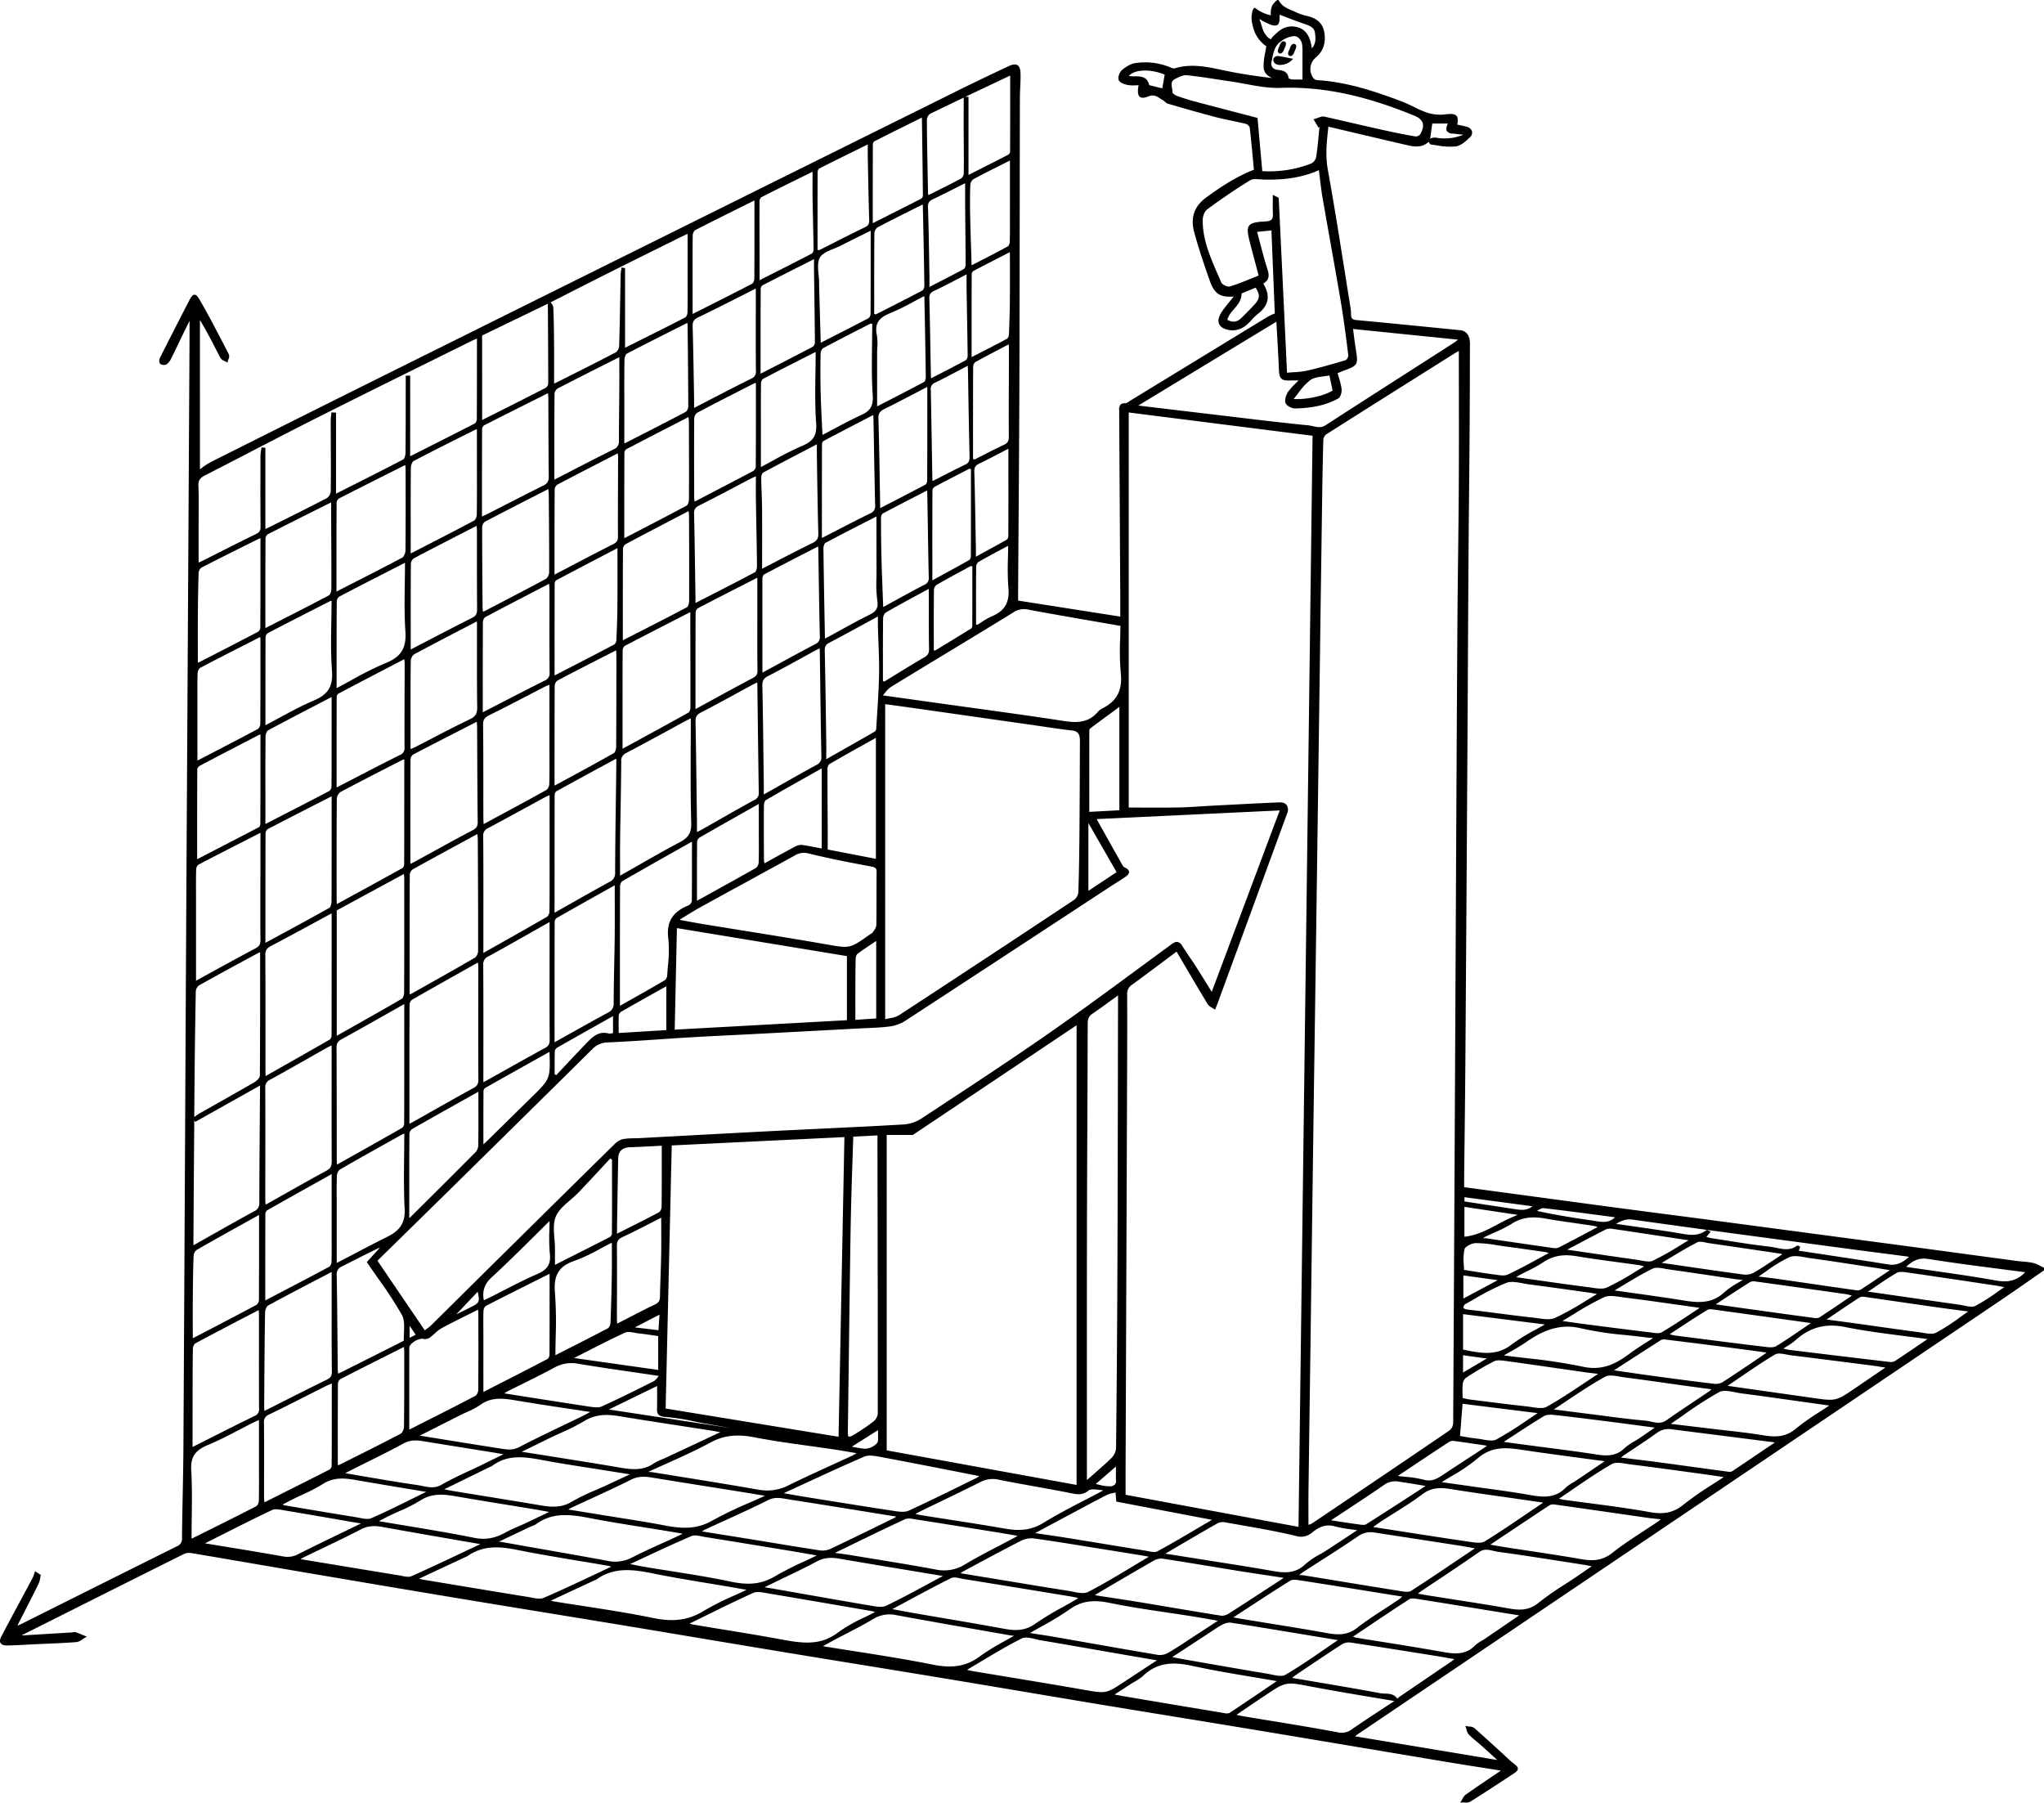 <svg xmlns="http://www.w3.org/2000/svg" width="979.853" height="864.05" viewBox="0 0 979.853 864.05"><g transform="translate(-50.718 -106.88)"><path d="M1030.21,714.36c-.49-.22-.98-.47-1.47-.72a14.469,14.469,0,0,0-3.51-1.43,41.913,41.913,0,0,0-4.95-.64c-.99-.09-2.02-.17-3.01-.31q-11.07-1.485-22.14-2.99-11.3-1.53-22.59-3.05-15.465-2.07-30.94-4.12l-36.9-4.91q-15.645-2.085-31.29-4.17Q863,690.64,852.6,689.3q-11.625-1.515-23.25-3.05-16.155-2.145-32.3-4.33l-44.45-5.99v-1.21c0-1.08-.01-2.07,0-3.07q.09-9.135.21-18.26c.14-12.27.29-24.96.38-37.44.33-46.13.62-91.54.96-145.52q.135-22.3.25-44.61.135-26.265.3-52.52.105-14.91.26-29.83.135-13.635.24-27.26c.1-14.07.14-28.38.17-42.22l.01-2.35c.01-3.88-1.69-6.19-4.79-6.5l-5.75-.57c-14.42-1.43-29.34-2.92-44.01-4.29-1.71-.16-2.32-.71-2.42-2.18-.02-.37-.04-.73-.05-1.1a17.94,17.94,0,0,0-.2-2.41q-1.395-8.685-2.78-17.38c-2.55-16.08-5.19-32.7-8.13-48.99-1.26-7.02-.52-13.59.27-20.54l.01-.08L697.7,170c9.29,2.19,18.9,4.46,28.31,6.62,2.88.66,6.53,1.04,9.57-1.73.01.01.01.02.02.03.31.58.63,1.18,1.2,1.25.91.11,1.83.25,2.75.39a32.9,32.9,0,0,0,8.95.52c2.42-.31,4.77-2.33,6.96-4.48a2.883,2.883,0,0,0,.9-2.73,3.125,3.125,0,0,0-2.3-2.15c-1.2-.37-2.44-.63-3.63-.87-.38-.08-.75-.15-1.13-.23.42-2.24.29-3.5-.41-4.26-.9-.97-2.6-.98-5.07-.68a20.912,20.912,0,0,1-8.85-.75,51.242,51.242,0,0,1-6.59-2.86c-1.77-.87-3.61-1.77-5.49-2.48-12.05-4.55-26.14-9.47-40.95-10.3a2.873,2.873,0,0,1-1.73-1.14,7.192,7.192,0,0,1,1.3-9.73c3.65-3.09,4.99-7.27,3.97-12.43-.76-3.88-3.39-6.31-8.03-7.43a25.792,25.792,0,0,1-5.35-1.77c-.66-.32-1.34-.61-2-.88a24.112,24.112,0,0,1-2.91-1.37,8.891,8.891,0,0,1-3.4-3.35l-.21-.31h-.3c-.78.01-2.49,2.28-2.54,2.38a9.427,9.427,0,0,0-.8,2.84,18.067,18.067,0,0,0-.01,2.11,18.139,18.139,0,0,1-7.42-3.43l-.31-.24-.31.25a3.006,3.006,0,0,0-.88,1.85,22.408,22.408,0,0,0-.34,2.63,12.381,12.381,0,0,0,.3,2.72c.2.92.43,1.85.7,2.75.05.17.1.34.16.51a15.414,15.414,0,0,0,5.4,7.42c.02.02.08.05.14.1a3.628,3.628,0,0,1,.38.27c-.15,1.05-.34,2.08-.53,3.08a31.11,31.11,0,0,0-.76,6.94c.13,2.85,1.98,4.25,4.06,5.23-8.49-1-15.62-2.12-22.18-3.49l-1.77-.37c-7.37-1.56-14.98-3.18-22.76-.78a3.108,3.108,0,0,1-1.91-.42,31.376,31.376,0,0,0-16.96-2.1c-1.92.25-4.09,1.4-6.45,3.41-1.11.95-2.04,3.48-1.47,4.76.65,1.47,3.27,2.12,4.36,2.33a17.131,17.131,0,0,0,3.94.14c.4-.02.81-.03,1.23-.04l-.05.28c-.08.41-.13.68-.17.96-.3,2.28-.03,3.66.84,4.33s2.2.57,4.22-.27c2.35-.98,3.94.05,5.78,1.25.44.29.88.57,1.34.83a4.026,4.026,0,0,1,.71.58,3.268,3.268,0,0,0,1.29.88l1.88.54c6.91,2,14.05,4.07,21.13,5.91,2.54.66,5.15,1.21,7.67,1.73,2.25.47,4.59.95,6.85,1.52a2.932,2.932,0,0,1,1.77,1.76c.62,5.26,1.12,10.61,1.6,15.78.14,1.48.28,2.96.42,4.43-8.66,3.36-16.09,8.35-22.83,13.25-5.85,4.25-7.73,9.8-5.74,16.97,1.86,6.7,4.12,13.72,7.32,22.76,2.3,6.48,4.88,8.31,11.57,7.78-.44.55-.88,1.09-1.31,1.61-1.4,1.73-2.73,3.35-3.95,5.05-1.91,2.63-2.5,4.82-1.75,6.51.73,1.66,2.68,2.68,5.8,3.04a10.332,10.332,0,0,0,6.38-1.83,21.627,21.627,0,0,0,3.43-3.19,24.338,24.338,0,0,1,2.88-2.78c5.29-4.03,6.2-8.75,2.78-14.38a.954.954,0,0,1,.01-.23c0-.04.01-.08.01-.13,3.02-1.64,2.69-4.22,1.87-6.78-1.34-4.15-2.44-8.34-3.6-12.77q-.66-2.5-1.35-5.1l6.87-.69,1.61,39.78c-.27.12-.55.24-.83.36a19.965,19.965,0,0,0-2.55,1.24q-21.2,12.915-42.38,25.86l-23.76,14.51a6.264,6.264,0,0,0-.57.38,3.286,3.286,0,0,1-1.57.74,2.784,2.784,0,0,0-2.21.54,3.692,3.692,0,0,0-.73,2.79q.255,43.005.5,86c.02,2.98.01,5.96.01,9.05v3.85l-48.96-7.67v-3.57q.09-15.75.21-31.51c.16-22.77.32-46.31.4-69.47.09-27.86.13-56.19.16-83.59q.03-26.28.08-52.56c0-1.74.08-3.52.16-5.24.1-2.16.2-4.39.15-6.59-.05-2.22-.52-3.53-1.48-4.12-.94-.58-2.29-.43-4.23.49-8.7,4.1-16.54,7.81-24.4,11.72C409.07,200.3,321,244.02,240.59,283.98c-25.84,12.84-54.04,26.92-88.73,44.33a30.642,30.642,0,0,0-4.37,2.84c-.32.23-.63.46-.93.68V260.26c2.9,4.8,5.43,9.69,7.88,14.43.65,1.26,1.3,2.52,1.96,3.78a3.812,3.812,0,0,0,1.9,1.42,8.853,8.853,0,0,1,.87.45l.6.37.15-.69c.07-.29.18-.61.29-.93a3.05,3.05,0,0,0,.25-2.31l-.4-.77c-4.2-8.14-8.55-16.56-13.16-24.65-1.28-2.24-2-3.23-2.95-3.22-1,.02-1.71,1.18-2.97,3.64-5.41,10.49-9.76,19.03-13.7,26.86-.36.71-.29,2.34.41,2.77a3.1,3.1,0,0,0,2.94.07,7.838,7.838,0,0,0,2.22-2.88c1.26-2.51,2.49-5.09,3.68-7.58.64-1.33,1.27-2.66,1.92-3.99.81-1.68,1.64-3.35,2.59-5.27l.54-1.09v1.99c0,2.53.01,4.75-.01,6.98q-.465,83.565-.95,167.13l-.23,40.16q-.24,40.155-.46,80.31-.225,41.82-.43,83.65-.405,79.515-.85,159.04c-.05,8.03-.2,16.19-.36,24.08-.13,6.59-.26,13.4-.33,20.11a3.83,3.83,0,0,1-2.57,4.02c-18.76,9.31-37.8,18.83-56.22,28.04l-18.01,9c-.55.28-1.12.53-1.86.85-.07.03-.13.06-.2.09a2,2,0,0,1,.1-.21c.35-.75.61-1.33.9-1.9q1.38-2.715,2.77-5.42c2.1-4.1,4.27-8.34,6.34-12.54a10.151,10.151,0,0,0,.76-2.7q.1-.6.24-1.2l.08-.34-2.76-1.8-.21.59c-.1.29-.2.58-.29.87a10.348,10.348,0,0,1-.65,1.7c-1.79,3.36-3.6,6.72-5.4,10.07-3.18,5.92-6.47,12.03-9.64,18.08-.69,1.32-.81,2.38-.34,3.13.51.82,1.61,1.19,3.36,1.16,3.01-.06,6.07-.23,9.03-.38,1.28-.07,2.56-.14,3.85-.2l5.25-.24c4.89-.21,9.95-.43,14.92-.81a6.2,6.2,0,0,0,2.87-1.34,13.165,13.165,0,0,1,1.15-.75l.91-.51-.96-.39c-.4-.16-.8-.33-1.19-.5-1.01-.43-2.06-.87-3.13-1.23a2.761,2.761,0,0,0-1.37.01c-.18.03-.36.06-.54.08l-24.2,1.47a1.5,1.5,0,0,1,.17-.1l4.56-2.29c23.93-12.01,48.68-24.43,73.05-36.59a5.838,5.838,0,0,1,3.34-.58c11.58,1.94,23.35,3.96,34.72,5.91q11.34,1.95,22.68,3.88c21.2,3.6,45.23,7.68,69.04,11.63q20.52,3.405,41.05,6.74,18.345,3,36.68,6.01,19.005,3.135,38,6.34,20.01,3.345,40.04,6.67,18.99,3.135,37.99,6.21,20.04,3.255,40.08,6.56,19.92,3.3,39.82,6.66,18.6,3.135,37.21,6.23,17.145,2.835,34.3,5.62,17.79,2.895,35.57,5.83,26.4,4.38,52.79,8.82,21,3.525,42.02,7.03c5.99,1,11.95,1.94,18.25,2.93,2.58.41,5.21.82,7.9,1.25-1.28.87-2.53,1.71-3.76,2.54-4.57,3.09-8.89,6.01-13.12,8.99a5.6,5.6,0,0,0-1.54,2.04c-.17.32-.35.64-.54.94l-.56.84,1.01-.07a11.065,11.065,0,0,1,1.15.01,4.656,4.656,0,0,0,2.67-.39c5.7-3.56,11.42-7.3,16.95-10.92l2.92-1.91c1.87-1.22,2.92-1.96,2.96-2.94s-1.01-1.81-2.84-3.19a13.348,13.348,0,0,1-1.33-1.19c-.23-.22-.45-.44-.69-.65-1.25-1.14-2.5-2.29-3.75-3.43-3.99-3.65-8.12-7.43-12.25-11.06a4.185,4.185,0,0,0-2.41-.72c-.36-.04-.72-.07-1.05-.14l-.89-.19.32.85a9.535,9.535,0,0,1,.3.99,5.134,5.134,0,0,0,1.04,2.28c1.21,1.23,2.55,2.35,3.84,3.43.74.62,1.47,1.23,2.19,1.87,1.89,1.69,3.76,3.4,5.64,5.11l2,1.83-68.2-11.36c.03-.02.05-.04.08-.06.4-.33.66-.54.94-.73l106.17-71.64q100.74-67.98,201.48-135.97c4.92-3.32,9.86-6.76,14.65-10.09q3.375-2.355,6.76-4.7l.22-.15v-1.28ZM609.04,142.65l-1.14,6.58-6.27-1.54c-.96-4.21-4.13-4.22-6.94-4.23a15.535,15.535,0,0,1-2.84-.18C594.63,140.11,602.17,139.8,609.04,142.65Zm135.58,23.84c-.41,1.05-.87,2.25-.29,3.2a3.191,3.191,0,0,0,2.57,1.2c1.46.15,2.91.31,4.64.5l.69.07a23.478,23.478,0,0,1-13.26,1.38,5.224,5.224,0,0,0-2.44.41c-.08.03-.16.05-.24.08l1.03-7.25h7.45C744.72,166.21,744.67,166.35,744.62,166.49Zm-89.24-49.96a4.162,4.162,0,0,0,.47.3c1.12.59,2.37,1.18,3.72,1.76a5.845,5.845,0,0,0,2.74.52c1.82-.26,1.82-2.57,1.82-3.81v-.39c.01-.33.01-.65,0-.97,1.11.42,2.21.83,3.3,1.25,3.14,1.19,6.11,2.32,9.17,3.35,2.53.86,4.17,1.83,4.48,4.01.37,2.59.55,5.29-1.49,7.5-.87-6.38-3.26-9.49-7.86-10.34a9.631,9.631,0,0,0-1.77-.16,9.509,9.509,0,0,0-5.01,1.44,16.59,16.59,0,0,0-2.82,2.26l-.38.36a9.487,9.487,0,0,0-1.83,2.11c-.17-.1-.37-.23-.61-.37-.22-.14-.41-.25-.45-.28a4.863,4.863,0,0,1-1.02-1.05,10,10,0,0,1-1.63-2.69c-.11-.28-.2-.58-.29-.87s-.18-.57-.27-.86c-.18-.55-.35-1.11-.5-1.66a7.989,7.989,0,0,0-.29-.82,3.814,3.814,0,0,1-.31-1.11A7.918,7.918,0,0,1,655.38,116.53Zm4.85,20.22.19-.97c.54-2.75,1.1-5.6,2.64-7.51a12.831,12.831,0,0,1,7.43-4.03,3.408,3.408,0,0,1,.55-.05,3.368,3.368,0,0,1,2.02.7,5.2,5.2,0,0,1,1.91,3.57,34.265,34.265,0,0,1,.13,4.3c-.01.51-.01,1.02-.01,1.53.01,2.46.01,4.91.01,7.56v3.14c-.28,0-.57.01-.87.01-1.33.02-2.83.04-4.32-.06a3.074,3.074,0,0,1-1.45-.57c-.47-3.42-2.96-3.73-5.35-4.02l-.14-.02a3.233,3.233,0,0,1-2.3-1.23A2.906,2.906,0,0,1,660.23,136.75Zm31.84,800.48c-11-2.06-22.23-3.9-33.09-5.68q-6.18-1-12.35-2.04c-.81-.14-1.62-.31-2.61-.52-.19-.04-.38-.08-.58-.12l2.24-1.53c2.51-1.71,4.87-3.33,7.24-4.93.75-.51,1.5-1,2.25-1.5.59-.39,1.18-.78,1.77-1.18,10.06-6.76,10.06-6.76,21.52-4.57l.85.16c9.52,1.81,19.23,3.44,28.63,5.02,3.74.63,7.47,1.25,11.21,1.89q-2.46,1.62-4.93,3.24c-5.06,3.32-10.29,6.76-15.37,10.24A7.931,7.931,0,0,1,692.07,937.23ZM303.85,872.35c-15.37-2.48-30.98-5.09-46.08-7.6l-5.14-.86a4,4,0,0,1-.95-.33l22.27-10.39.22-.1a5.3,5.3,0,0,0,.78-.41c7.53-5.19,15.6-4.49,23.2-2.96,10.19,2.04,20.61,3.78,30.69,5.45q6.885,1.14,13.77,2.32a4.571,4.571,0,0,1,1.06.39.035.035,0,0,1,.02.01q-3.96,1.86-7.85,3.69c-8.39,3.96-16.31,7.7-24.47,11.21-1.61.69-3.85.27-6.01-.14C304.85,872.53,304.34,872.43,303.85,872.35ZM142.39,811.44c-.35-6.14,1.82-9.37,8-11.94,5.22-2.16,10.33-4.83,15.26-7.4,2.24-1.17,4.49-2.34,6.75-3.47.58-.29,1.2-.54,1.91-.84.18-.07.37-.15.56-.23V807.2c0,1.59,0,3.18.01,4.77.01,4.71.03,9.58-.08,14.36a3.509,3.509,0,0,1-1.23,2.53c-8.87,4.56-17.95,9.08-26.73,13.44l-3.96,1.97a1.205,1.205,0,0,1-.33.05c0-3.15.04-6.29.08-9.43C142.74,827.2,142.83,819.23,142.39,811.44ZM380.35,245.92c.01,3.54.03,7.21-.07,10.81a3.151,3.151,0,0,1-1.03,2.29c-8.19,4.22-16.57,8.4-24.67,12.44l-4.19,2.09h-.03V235.39l-1.67-.28-.07.51c-.04.27-.09.54-.13.8a11.155,11.155,0,0,0-.23,1.84c-.07,3.42-.13,6.83-.19,10.25-.15,7.93-.29,16.13-.54,24.19a4.2,4.2,0,0,1-1.56,3.04c-7.58,3.97-15.35,7.88-22.87,11.66l-5.76,2.9a6.261,6.261,0,0,1-.84.34c-.05.02-.11.04-.17.06,0-1.89,0-3.74.01-5.58.01-4.69.02-9.25-.02-13.81-.04-5.15-.1-11.14-.36-17.07a4.023,4.023,0,0,0-1.09-2.16l-.21-.27,7.29-3.71c7.13-3.63,14.5-7.38,21.77-11.02q12.3-6.165,24.64-12.25l8.92-4.42c.73-.36,1.47-.71,2.34-1.12l.73-.35v26.98Zm32.73,38.73a3.484,3.484,0,0,1-2.27,3.75c-6.79,3.37-13.43,6.8-20.45,10.44q-3.42,1.77-6.91,3.57v-1.42c.01-1.43.01-2.71-.01-3.98l-.13-7.29c-.15-8.67-.3-17.63-.55-26.44-.06-2.25.57-3.28,2.61-4.26,6.65-3.2,13.25-6.54,20.24-10.08,2.42-1.23,4.89-2.48,7.43-3.76v9.67C413.02,265.13,413.01,274.85,413.08,284.65Zm27.18-82.27q.09,5.235.21,10.47c.1,4.42.2,8.99.26,13.48a2.884,2.884,0,0,1-.73,2.04c-6.53,3.41-13.19,6.77-20.24,10.33l-4.91,2.48v-8.4l-.02-6.93c-.02-7.29-.05-14.83-.01-22.25a3.041,3.041,0,0,1,.72-2.11c6.62-3.38,13.22-6.63,20.21-10.07l4.5-2.22c0,1.31-.01,2.59-.01,3.84C440.22,196.27,440.21,199.33,440.26,202.38Zm26.46-19.93.1,5.34c.16,8.05.32,16.37.58,24.55.06,1.88-.42,2.68-2.03,3.46-5.42,2.61-10.87,5.38-16.14,8.05q-2.895,1.47-5.8,2.94l-.8-.17v-6.67c0-9.96-.01-20.26.04-30.39a2.642,2.642,0,0,1,.69-1.87c6.21-3.15,12.43-6.21,19.01-9.44l4.34-2.13c0,.63,0,1.23-.01,1.8C466.7,179.56,466.69,181,466.72,182.45Zm45.97-11.71c.01,1.96.02,3.92.04,5.88.03,4.35.07,8.84,0,13.26a3.447,3.447,0,0,1-1.24,2.53c-3.94,2.13-7.92,4.12-12.14,6.22-1.19.59-2.4,1.2-3.62,1.81a1.1,1.1,0,0,1-.02-.18,10.69,10.69,0,0,1-.12-1.24l-.12-6.28c-.18-9.23-.37-18.77-.43-28.16a4.1,4.1,0,0,1,1.41-3.07c5.38-2.63,10.82-5.24,16.25-7.83v5.3Q512.67,164.845,512.69,170.74Zm63.68,234.15c3.79.66,7.61,1.31,11.44,1.98-.01,2.21-.06,4.45-.12,6.62a121.131,121.131,0,0,0,.3,15.93c.89,8.2-1.77,13.42-8.63,16.92a7.63,7.63,0,0,0-2.38,1.78c-4.7,5.61-10.83,5.19-16.7,4.29-14.2-2.2-28.67-4.19-42.66-6.12q-8.19-1.125-16.38-2.27c-6.16-.86-12.32-1.73-18.85-2.64l-8.44-1.18c.36-.42.7-.83,1.03-1.23a12.406,12.406,0,0,1,2.8-2.81c8.76-5.36,17.68-10.77,26.32-16,10.54-6.38,21.43-12.98,32.1-19.55a9.3,9.3,0,0,1,7.29-1.56C554.39,401.09,565.07,402.94,576.37,404.89Zm84.55-195.62c.14,2.7-.66,3.57-3.4,3.73-4.68.27-6.95.63-8.01,2.09s-.73,3.68.49,8.41c.88,3.42,1.79,6.82,2.77,10.49l1.32,4.96c-1.15.45-2.29.92-3.44,1.39-3.39,1.38-6.89,2.81-10.44,3.86-1.04.31-3.61-.91-4.03-1.91-.57-1.34-1.15-2.67-1.73-4-3.59-8.23-7.3-16.74-7.17-26.11.02-1.65.89-4.03,2.15-4.95,7.38-5.43,14.12-9.99,20.61-13.95,1.18-.72,3.05-.57,4.85-.44.6.05,1.2.09,1.76.11,9.75.25,17.6-.96,24.69-3.81.41-.17.82-.35,1.33-.57l.29-.13c.17,1.29.32,2.57.47,3.83.39,3.22.75,6.27,1.28,9.34q1.875,10.83,3.82,21.65c1.64,9.23,3.34,18.77,4.93,28.17,1.4,8.3,2.46,16.55,3.6,25.71a3.075,3.075,0,0,1-1.17,2.34c-7.18,2.18-13.06,3.79-18.5,5.05a39.971,39.971,0,0,1-6.41.76c-1.03.07-2.12.14-3.29.25l-.05-1.08c-1.31-27.83-2.6-55.11-3.92-82.39-.02-.4-.33-.55-.9-.82-.29-.14-.68-.32-1.2-.6l-.74-.39v.83c0,.99-.01,1.92-.02,2.81C660.85,205.76,660.83,207.53,660.92,209.27Zm-48.36-60.14c-.28-1.8-.52-3.36,1.33-4.33,1.96-1.03,4.03-2.03,5.8-1.85,4.76.47,9.58,1.22,14.24,1.94,2.2.34,4.39.68,6.59.99,2.43.35,4.92.81,7.32,1.25,5.5,1.02,11.18,2.07,16.77,1.87,19.26-.69,38.8,3.22,61.52,12.29l.53.21c.47.19.94.38,1.41.56,2.56.95,4.07,2.15,4.61,3.67.53,1.5.15,3.33-1.18,5.59a2.889,2.889,0,0,1-2.26.96c-4.69-.8-9.68-1.79-15.24-3.03-6.12-1.36-12.32-2.79-18.33-4.17q-4.83-1.11-9.68-2.22a3.471,3.471,0,0,0-1.61-.1c-.83.22-1.65.5-2.44.78-.31.11-.62.22-.94.32l-.58.19,2.35,4.05.49-.39c-.1,1.02-.2,2.05-.3,3.08-.36,3.79-.73,7.71-1.32,11.53a4.66,4.66,0,0,1-2.45,2.98,55.6,55.6,0,0,1-23.36,3.61l-2.28-25.5-8.34-2.18c-6.89-1.8-13.84-3.6-20.77-5.45-3.51-.93-6.52-1.86-9.2-2.83a5.335,5.335,0,0,1-2.47-1.64A12.471,12.471,0,0,0,612.56,149.13ZM670.9,298.11c.73-.9,1.43-1.81,2.1-2.69a29.4,29.4,0,0,1,5.87-6.37c1.59-1.14,3.85-1.44,6.24-1.75.96-.13,1.94-.26,2.91-.45l1.5,7.25C685.28,296.72,676.65,298.56,670.9,298.11Zm-1.4-8.85c.95-.03,1.91-.03,3.03-.02.22,0,.45,0,.69.01-.39.39-.77.77-1.15,1.14a30.736,30.736,0,0,0-3.79,4.21c-1.04,1.51-1.83,3.85-1.32,5.4.45,1.38,2.94,2.65,4.57,2.65h.05c8.4-.13,14.95-1.64,20.62-4.74,1.24-.68,1.82-3.2,1.65-4.58a32.833,32.833,0,0,0-1.33-5.57c-.2-.66-.4-1.32-.59-2.01.4-.16.78-.32,1.15-.47.96-.39,1.8-.74,2.65-1.05,5.63-2.05,6.1-2.88,5.09-8.91-.41-2.45-.73-4.92-1.06-7.54q-.2-1.56-.42-3.21l50.3,5.12c-.09.07-.17.14-.25.21a17.8,17.8,0,0,1-1.58,1.21q-9.39,6.03-18.8,12.06c-14.07,9.02-28.62,18.34-42.89,27.57-2.02,1.31-3.95.88-5.99.43a19.8,19.8,0,0,0-2.3-.42c-10.66-1.04-21.47-2.33-31.93-3.58-2.8-.33-5.59-.67-8.39-1-9.6-1.13-19.19-2.28-29.14-3.47l-11.99-1.43,66.21-40.19c.12,2.27.25,4.47.37,6.63.32,5.64.62,10.97.83,16.29C663.99,288.5,664.98,289.44,669.5,289.26Zm82.73,440.05V718.23l16.48,2.27Zm-607.3-23.26c7.99-4.6,16.19-9.16,24.12-13.57l5.38-2.99a2.406,2.406,0,0,1,.47-.17v7.48c0,11.44.01,22.24-.06,33.25a3.122,3.122,0,0,1-1.15,2.28c-8.17,4.37-16.28,8.6-24.86,13.07l-5.69,2.97c0-1.9,0-3.77-.01-5.6-.01-4.67-.02-9.18.02-13.69.06-7.13.12-13.57.37-20.14A4,4,0,0,1,144.93,706.05Zm135.11-81.79c.01,2.16-.56,3.16-2.34,4.14-7.07,3.86-14.19,7.89-21.08,11.78q-4.08,2.31-8.17,4.61c-.37.21-.75.39-1.24.62-.08.04-.15.07-.23.11v-9.04c0-16.55-.01-32.18.07-48.1a3.216,3.216,0,0,1,1.24-2.33c8.44-4.84,16.78-9.52,25.61-14.48l5.94-3.34c.01.13.02.25.04.37.06.64.12,1.19.12,1.72v15.61C279.98,598.51,279.98,611.49,280.04,624.26Zm.01,15.3c.01,5.28.02,10.73-.06,16.1a5.323,5.323,0,0,1-1.13,3.31c-8.89,8.98-18.02,18.04-26.84,26.8l-4.67,4.64a1.917,1.917,0,0,1-.44.27v-7.21c0-11.4-.01-22.17.07-33.13a3.156,3.156,0,0,1,1.24-2.25c8.48-4.85,16.95-9.59,25.91-14.6l5.92-3.31v3.93C280.04,635.93,280.05,637.75,280.05,639.56ZM752.07,764.78v-8.3l11.37,1.57v.02ZM369.81,782.03l2.93-126.11,82.77-4-2.8,143.65Zm105.98,20.05V650.9h12.52l78.5-52.59V818.65Zm107.84,3.55c-2.89,2.83-5.88,5.44-9.05,8.21-.94.82-1.88,1.64-2.82,2.47q0-17.37-.01-34.63c-.01-26.96-.02-54.83.03-82.17q.045-25.875.18-51.76.105-25.125.18-50.25c0-2.33.63-3.62,2.3-4.74,2.94-1.98,5.84-4.09,8.9-6.33,1.08-.79,2.19-1.6,3.34-2.43v2.56q-.045,18.84-.07,37.68c-.05,29.07-.11,59.13-.22,88.69-.11,28.69-.33,58.32-.65,88.07A7.486,7.486,0,0,1,583.63,805.63Zm287.35-32.68a9.725,9.725,0,0,1-1.09.95c-2.25,1.52-4.52,3.04-6.78,4.55-4.47,2.98-9.09,6.06-13.55,9.21-2.46,1.73-4.87,1.21-7.42.65a24.261,24.261,0,0,0-2.93-.51c-6.42-.54-12.92-1.39-19.21-2.22-2.39-.31-4.77-.63-7.16-.92-4.12-.51-8.23-1.04-12.64-1.61l-4.62-.59c2.14-1.4,4.22-2.79,6.28-4.17,6.22-4.15,12.09-8.07,18.28-11.49,1.81-1,4.61-.5,7.33-.03.83.15,1.65.29,2.43.39,6.4.81,12.9,1.73,19.19,2.62q4.41.63,8.82,1.24c3.07.42,6.15.84,9.43,1.28l3.79.51A.671.671,0,0,0,870.98,772.95Zm-28.74,19.44c-1.91,1.32-3.65,2.54-5.41,3.73-.82.55-1.71,1.08-2.56,1.59a27.391,27.391,0,0,0-4.94,3.46c-4.16,3.96-8.78,3.61-13.96,2.79-6.89-1.08-13.93-1.99-20.74-2.88-2.78-.36-5.57-.72-8.35-1.09q-5.34-.72-10.67-1.42l-3.93-.52v-.1q2.43-1.575,4.86-3.17c4.67-3.05,9.49-6.21,14.34-9.13,1.02-.61,2.7-.79,5-.54,8.48.94,17.09,2.03,25.42,3.09l2,.25c4.87.62,9.73,1.27,14.84,1.95l5.85.78ZM212.12,681.24c-.02-3.54-.04-7.21.1-10.8a4.158,4.158,0,0,1,1.39-2.94c8.45-4.88,17.12-9.72,25.5-14.4l4.61-2.57a2.832,2.832,0,0,1,.75-.22c.02,0,.04-.01.06-.01,0,3.43-.04,6.86-.08,10.27-.09,8.44-.19,17.17.25,25.71.33,6.43-2.02,10.29-8.12,13.33-5.72,2.85-11.33,5.79-17.27,8.9q-3.525,1.845-7.18,3.75V685.03C212.14,683.77,212.13,682.5,212.12,681.24Zm32.35-159.9a2.356,2.356,0,0,1-.88,1.67c-8.64,4.8-17.18,9.46-26.21,14.39l-5.17,2.83q-.015-.225-.03-.42c-.04-.62-.08-1.09-.08-1.57l-.01-8.15c-.01-13.17-.02-26.78.08-40.17a4.533,4.533,0,0,1,1.65-3.34c8.08-4.33,16.39-8.58,24.42-12.69l5.61-2.87a2.2,2.2,0,0,1,.55-.12c.04-.01.09-.01.13-.02v7.42C244.52,493.09,244.53,507.06,244.47,521.34Zm-32.32,21.92,32.2-17.46c.01.12.03.23.04.35a12.82,12.82,0,0,1,.12,1.5v5.69c.01,16.15.02,32.84-.06,49.26,0,1.11-.5,2.68-1.14,3.05-8.23,4.79-16.4,9.39-25.05,14.26l-6.12,3.45v-60.1Zm2.18,61.84c7.51-4.13,14.87-8.29,22.66-12.69q3.72-2.1,7.53-4.25v8.76c0,16.65,0,32.37-.05,48.38a2.994,2.994,0,0,1-.9,2.15c-8.51,4.87-16.94,9.6-25.86,14.6l-5.45,3.06c-.01-.15-.02-.29-.03-.43-.05-.67-.08-1.22-.08-1.76q-.015-7.35-.01-14.71c-.01-12.74-.02-25.91-.09-38.87C212.02,607.41,212.39,606.16,214.33,605.1Zm30.34-167.59c-.03,9.03-.07,18.38-.03,27.56a3.448,3.448,0,0,1-2.28,3.73c-7.52,3.75-14.89,7.57-22.69,11.61-2.5,1.29-5.02,2.6-7.59,3.92v-6.42c0-12.75,0-24.79.04-37.02a2.058,2.058,0,0,1,.7-1.46c8.87-4.69,17.63-9.26,26.9-14.09l4.82-2.51c.02.21.03.4.05.59.07.78.12,1.4.12,2.02Q244.695,431.485,244.67,437.51Zm-8.83-12.91a158.491,158.491,0,0,0-16.86,8.41c-2.24,1.23-4.55,2.49-6.9,3.73v-7.45c0-11.78-.01-22.91.07-34.18a3.13,3.13,0,0,1,1.19-2.25c9.25-4.85,18.71-9.69,27.87-14.36l3.42-1.75a.766.766,0,0,1,.24-.06c0,3.17-.05,6.38-.1,9.49-.12,7.66-.24,15.59.29,23.34C245.59,417.48,243.01,421.71,235.84,424.6Zm9.25-53.85c-.01,1.18-.74,3-1.58,3.44-8.12,4.32-16.24,8.46-24.84,12.84q-3.3,1.68-6.66,3.4v-6.97c0-12.35-.01-24.01.07-35.84a2.7,2.7,0,0,1,1.2-1.84c8.61-4.4,17.09-8.67,26.08-13.18l5.62-2.82c.01.12.03.24.04.35a13.546,13.546,0,0,1,.14,1.69l.01,6.12C245.18,348.7,245.2,359.82,245.09,370.75Zm-18.32,341.4c1.71,2.52,3.45,4.99,5.12,7.38a195.419,195.419,0,0,1,11.49,17.63c1.25,2.26,1.12,5.42.99,8.48-.05,1.24-.1,2.53-.06,3.74a4.51,4.51,0,0,1-1.29.8q-14.865,7.515-29.75,14.96a1.658,1.658,0,0,1-.5.09c-.01-.13-.02-.27-.03-.4-.06-.62-.11-1.21-.11-1.79l-.12-12.78c-.09-10.53-.19-21.41-.37-32.12a3.988,3.988,0,0,1,2.62-4.3c2.16-1.07,4.3-2.16,6.45-3.25,3.81-1.94,7.74-3.94,11.73-5.78l-6.37,7ZM212.71,770.1a3.061,3.061,0,0,1,1.2-2.18c8.17-4.21,16.24-8.27,24.79-12.57l5.65-2.84c.01.15.03.29.04.43.07.71.12,1.32.12,1.93v6c0,9.78,0,19.89-.13,29.83-.02,1.17-.75,2.97-1.59,3.41-7.87,4.14-15.95,8.18-23.77,12.09l-5.59,2.8a2.414,2.414,0,0,1-.58.12c-.06.01-.13.02-.2.03v-7.22C212.64,790.98,212.64,780.64,212.71,770.1Zm67.27,2.91a3.914,3.914,0,0,1-1.25,2.88c-8.4,4.4-16.76,8.63-25.62,13.11l-6.2,3.14v-9.57c0-10.1-.01-19.96.02-29.82a3.747,3.747,0,0,1,1.73-2.35,8.227,8.227,0,0,1,4.32-1.83,2.261,2.261,0,0,1,.47.05,4.31,4.31,0,0,0,3.23-.54,24.675,24.675,0,0,0,2.41-2.01,17.5,17.5,0,0,1,3.21-2.48c4.18-2.28,8.39-4.37,12.85-6.58,1.56-.77,3.13-1.56,4.73-2.36.01.15.03.29.04.43.06.68.11,1.21.11,1.75l.01,5.2C280.06,752.19,280.07,762.69,279.98,773.01Zm34.33-65.17c.55,4.96-1.1,7.6-6.1,9.76-5.58,2.41-11.09,5.24-16.41,7.98-2.33,1.2-4.67,2.4-7.01,3.57-.59.29-1.2.57-1.82.85l-.33.15c-.82-4.53.34-7.87,3.82-11.06,6.79-6.22,13.26-12.64,20.11-19.43q3.735-3.7,7.6-7.51c-.01,1.49-.05,2.94-.08,4.36A83.161,83.161,0,0,0,314.31,707.84Zm-31.89,35.43c-.02-2.65-.04-5.39.08-8.08a3.289,3.289,0,0,1,1.08-2.32c8.21-4.23,16.38-8.31,25.02-12.64l5.58-2.79v6.98c0,10.95.01,21.29-.05,31.77a2.886,2.886,0,0,1-.89,2.07c-8.32,4.35-16.59,8.57-25.34,13.04l-5.46,2.79v-27.8C282.43,745.29,282.43,744.28,282.42,743.27Zm85.46-57.97a3.567,3.567,0,0,1-1.21,2.63c-5.1,2.72-10.24,5.3-15.69,8.03l-4.47,2.25v-.97c0-1.08-.01-2.03.01-2.98l.11-6.95q.2-12.51.43-25.03c.07-3.58,1.96-5.39,5.77-5.5,3.72-.12,7.45-.32,11.05-.51,1.37-.07,2.73-.15,4.07-.21v6.45C367.96,670.37,367.96,677.79,367.88,685.3ZM471.59,797.69a2.832,2.832,0,0,1-1.09,1.56,8.154,8.154,0,0,1-5.15,2.07,49.278,49.278,0,0,1-5.33-.83l-.96-.18,12.56-7.92c0,.43.01.84.01,1.24C471.65,795.11,471.66,796.39,471.59,797.69Zm379.26-82.33c7,.98,14.11,2.04,20.98,3.05q5.55.825,11.09,1.64c.79.11,1.56.17,2.64.25.2.01.4.03.62.05-.84.53-1.66,1.02-2.47,1.51a38.212,38.212,0,0,0-6.49,4.52c-5.28,4.96-11.3,5.17-18.72,3.96-8.01-1.3-15.94-2.41-24.34-3.59-3.11-.43-6.26-.88-9.45-1.33,1.51-.89,2.99-1.79,4.46-2.67,4.71-2.84,9.15-5.52,13.83-7.78,1.53-.74,3.78-.33,5.96.07C849.62,715.16,850.25,715.27,850.85,715.36Zm46.04,20.05-3.25-.45q-7.875-1.095-15.76-2.2l-2.36-.33c-.55-.08-1.09-.16-1.89-.29l-.43-.07,3.43-2.23c4.47-2.91,8.68-5.67,12.87-8.32a3.673,3.673,0,0,1,2.26-.45c12.69,1.73,26.18,3.62,43.76,6.12a21.4,21.4,0,0,1,2.42.56c.18.05.36.1.56.15l-3.16,2.14c-4.24,2.88-8.25,5.59-12.33,8.26a3.725,3.725,0,0,1-2.33.35C912.74,737.61,904.68,736.49,896.89,735.41Zm4.62-24.91c-3.53,2.35-6.87,4.57-10.36,6.57a8.835,8.835,0,0,1-5.29.64c-9.86-1.33-19.6-2.75-29.9-4.24q-4.29-.63-8.68-1.26l4.01-2.39c4.48-2.68,8.71-5.22,13.1-7.47,1-.51,2.58-.18,4.12.14.56.12,1.12.23,1.65.31,11.94,1.72,23.96,3.5,34.14,5.01a2.739,2.739,0,0,1,.73.34.035.035,0,0,0,.02.01Q903.265,709.33,901.51,710.5ZM763.45,799.88a14.685,14.685,0,0,1-1.49,1.15c-2.4,1.58-4.81,3.14-7.21,4.71-4.08,2.65-8.29,5.4-12.41,8.15-2.77,1.85-5.36,3.29-9.09,2.26a51.865,51.865,0,0,0-8.73-1.39c-1.17-.12-2.33-.24-3.49-.39l-.04-.15,4.86-3.24c6.42-4.28,13.05-8.7,19.61-12.99a3.66,3.66,0,0,1,2.29-.41c4.1.54,8.19,1.14,12.52,1.78l3.25.48A.423.423,0,0,0,763.45,799.88ZM366.86,737.03l-.47,7.46-11.19-1.33v-.1ZM263.68,820.74l21.89-10.71a3.051,3.051,0,0,1,.32-.13,2.549,2.549,0,0,0,.7-.35c7.26-5.45,15.12-4.51,23.89-2.86,7.73,1.46,15.63,2.69,23.27,3.88,3.23.5,6.47,1.01,9.7,1.53,2.24.36,4.49.71,6.99,1.11l2.26.35-2.95,1.38c-2.94,1.37-5.65,2.64-8.37,3.91-1.7.79-3.46,1.55-5.15,2.29a96.091,96.091,0,0,0-11.41,5.56c-5.09,3.07-10.14,2.55-14.87,1.75-9.33-1.58-18.83-3.11-28.02-4.6q-7.05-1.14-14.09-2.29c-1.02-.17-2.04-.38-3.32-.64Q264.13,820.83,263.68,820.74Zm104.44-14.37a23.091,23.091,0,0,0-4.1,2.05c-5.15,3.5-10.64,2.9-16.76,1.83-8.98-1.57-18.14-3.02-26.99-4.42q-5.205-.825-10.42-1.66c-2.25-.36-4.51-.71-7.01-1.1l-2.01-.31,3.63-1.78c3.43-1.68,6.68-3.28,9.94-4.87,1.72-.83,3.49-1.64,5.21-2.42a100.177,100.177,0,0,0,11.23-5.68c5.71-3.52,11.45-3.18,16.8-2.3,10.15,1.68,20.49,3.26,30.49,4.8,4.61.71,9.21,1.41,13.82,2.13,1.03.16,2.05.36,3.3.6.24.05.49.09.75.14l-26,12.18C369.38,805.84,368.75,806.1,368.12,806.37Zm92.9-2.74c-.82.48-1.47.85-2.14,1.16-3.15,1.46-6.31,2.9-9.47,4.35-6.76,3.09-13.76,6.28-20.54,9.63a22.631,22.631,0,0,1-14.61,2.16c-12.6-2.23-25.45-4.29-37.87-6.29q-6.375-1.02-12.75-2.06a17.394,17.394,0,0,0-1.89-.15c-.11,0-.21-.01-.32-.01,2.89-1.34,5.85-2.67,8.71-3.95,7-3.14,14.24-6.39,21.09-10.11,6.29-3.42,12.58-4.18,21.02-2.55,8.77,1.7,17.77,2.95,26.48,4.15,3.96.55,8.06,1.12,12.07,1.72,2.51.38,5.06.82,7.76,1.28.9.16,1.82.31,2.78.48A3.351,3.351,0,0,1,461.02,803.63ZM400.46,791.3v.02l-57.87-8.83,23.13-11.26c0,.92.01,1.81.01,2.68.01,2.52.02,4.9-.03,7.26l-.01.41c-.07,2.26-.12,4.21,3.99,4.47a105.8,105.8,0,0,1,14.05,2.2c1.97.4,4,.81,6.01,1.17,2.62.47,5.25.92,7.87,1.38ZM293.89,773.86c2.39-1.21,4.78-2.39,7.17-3.58,4.97-2.46,10.1-5.01,15.07-7.68a16.975,16.975,0,0,1,11.48-2.09c9.22,1.55,18.38,2.88,28.08,4.29,3.56.52,7.17,1.04,10.85,1.59-.22.27-.42.52-.61.76a5.937,5.937,0,0,1-1.74,1.74c-8.41,4.23-16.65,8.34-25.1,12.18-1.52.69-3.81.35-5.66.07-10.52-1.59-20.85-3.21-31.78-4.93l-9.21-1.45A12.1,12.1,0,0,1,293.89,773.86Zm157.27,77.4-.01-.12c2.62-1.27,5.23-2.54,7.85-3.82,8.38-4.08,17.04-8.3,25.64-12.26,1.22-.56,3.06-.24,4.68.04.34.06.67.12.99.17,11.32,1.75,22.82,3.61,33.94,5.39l4.46.72c2.34.38,4.68.78,7.24,1.22l2.58.44a.878.878,0,0,0-.1.06c-.61.38-1.06.66-1.52.9-2.37,1.27-4.76,2.51-7.14,3.75-5.38,2.8-10.94,5.7-16.24,8.85a18.868,18.868,0,0,1-14.01,2.64c-10.08-1.89-20.37-3.57-30.31-5.19-3.47-.57-6.93-1.13-10.4-1.71-1.83-.3-3.69-.56-5.5-.8C452.59,851.46,451.87,851.36,451.16,851.26Zm78.78,12.8-18.78-3.09c.06-.04.11-.08.17-.12a14.215,14.215,0,0,1,1.47-.94q3.03-1.62,6.04-3.24c6.89-3.7,14.02-7.52,21.11-11.13a11.21,11.21,0,0,1,6.17-1.28c8.16,1.12,16.43,2.46,24.43,3.75,2.63.43,5.27.85,7.9,1.27q10.035,1.605,20.07,3.23c.72.12,1.44.26,2.38.45.17.03.35.07.54.11-2.52,1.49-4.98,2.97-7.41,4.44-7.43,4.47-14.45,8.69-21.76,12.46-1.83.94-4.62.38-7.31-.16-.82-.17-1.63-.33-2.39-.45-7.99-1.23-16.1-2.57-23.95-3.87Q534.285,864.77,529.94,864.06ZM427.65,825.38l1.41.24c12.88,2,25.47,4.03,38.8,6.19l12.53,2.02a5.893,5.893,0,0,1-.95.62l-5.12,2.51c-8.29,4.06-16.86,8.26-25.34,12.27a9.268,9.268,0,0,1-5.04.82c-7.41-1.11-14.93-2.35-22.2-3.55q-4.71-.78-9.43-1.55-7.665-1.245-15.33-2.46l-8.83-1.41c-.28-.05-.56-.1-.99-.19.08-.05.17-.09.25-.13.74-.4,1.27-.69,1.81-.94q4.395-2.04,8.81-4.04c6.89-3.14,14.02-6.39,20.91-9.85C421.98,824.4,424.74,824.88,427.65,825.38Zm238.26,37.78.06.14-1.55,1.01q-2.16,1.425-4.33,2.83l-4.83,3.15c-4.97,3.24-10.11,6.6-15.21,9.82a6.188,6.188,0,0,1-3.75,1.24c-8.6-1.35-17.34-2.82-25.78-4.25-4.77-.8-9.54-1.61-14.32-2.39-4.21-.69-8.49-1.34-12.64-1.97-2.26-.34-4.52-.68-6.78-1.04-.3-.05-.6-.13-1.09-.26-.03-.01-.07-.02-.1-.03l.67-.4c1.05-.63,1.87-1.12,2.71-1.61l5.76-3.38c6.23-3.65,12.66-7.43,19.05-11.06a7.146,7.146,0,0,1,4.23-.98c7.86,1.2,15.85,2.52,23.57,3.79,4.51.74,9.02,1.49,13.53,2.21,4.83.78,9.74,1.51,14.49,2.21C661.7,862.53,663.81,862.84,665.91,863.16Zm-83.15-43.84a20.85,20.85,0,0,1-5.07-.74c-.55-.12-1.11-.24-1.7-.36l9.7-8.42c0,.63-.01,1.23-.02,1.8-.02,1.8-.04,3.36.05,4.9a2.529,2.529,0,0,1-.58,1.96A3.426,3.426,0,0,1,582.76,819.32Zm-5.57,1.65c.7.08,1.42.16,2.09.19l.02.29q-4.155,2.22-8.36,4.37c-6.69,3.47-13.61,7.05-20.13,11.07-6.54,4.04-12.79,3.66-18.57,2.66-8.74-1.52-17.66-2.91-26.28-4.25q-6.09-.945-12.17-1.91c-1.11-.18-2.21-.39-3.46-.63q-.375-.075-.78-.15a18.162,18.162,0,0,1,1.68-.97c3.07-1.5,6.15-2.98,9.23-4.47,6.66-3.21,13.55-6.54,20.27-9.93a12.855,12.855,0,0,1,8.96-1.06c5.77,1.15,11.66,2.21,17.35,3.24,5.6,1.01,11.38,2.05,17.12,3.19,3.08.61,5.51,1.1,8.5-1.34C573.57,820.56,575.41,820.77,577.19,820.97Zm-57.16-6.46a7.4,7.4,0,0,1-1.12.76q-3.6,1.755-7.2,3.53c-8.29,4.07-16.87,8.28-25.41,12.2-1.78.82-4.37.52-6.65.17-12.27-1.86-24.73-3.86-36.77-5.79l-6.42-1.03c-2.37-.38-4.74-.8-7.11-1.22-.97-.17-1.94-.34-2.9-.51v-.02c3.15-1.44,6.29-2.9,9.44-4.35,9.52-4.4,19.36-8.95,29.15-13.17,2.1-.91,5.2-.33,7.77.15,12.47,2.33,25.12,4.81,37.36,7.21l9.85,1.93a.793.793,0,0,1,.12.08A.384.384,0,0,0,520.03,814.51ZM349.15,699.83c4.6-2.15,9.04-4.42,13.74-6.82,1.59-.81,3.18-1.63,4.8-2.45,0,1.76.01,3.48.02,5.18.02,4.41.03,8.57-.04,12.77-.06,3.24-.17,6.53-.28,9.71-.12,3.31-.23,6.72-.29,10.09-.03,2.03-.62,2.99-2.31,3.8-4.47,2.13-8.81,4.38-13.41,6.75q-2.37,1.23-4.8,2.47c-.01-.14-.02-.28-.03-.41-.05-.68-.1-1.22-.1-1.76,0-3.44.01-6.89.03-10.33.03-8.13.05-16.54-.03-24.81C346.43,701.81,347.09,700.79,349.15,699.83Zm5.65,45.85c.6.11,1.21.22,1.78.29,2.37.27,4.77.62,7.09.95.86.12,1.71.25,2.57.37v16.24l-40.16-5.69-.03-.1q3.06-1.545,6.11-3.11c5.95-3.04,12.11-6.18,18.27-9.01C351.56,745.1,353.21,745.4,354.8,745.68Zm-38.04-19.02c-.77-8.54,1.84-12.87,9.34-15.42a83.59,83.59,0,0,0,12.23-5.73c1.76-.95,3.59-1.92,5.4-2.82a1.015,1.015,0,0,1,.29-.05c0,1.48.01,2.96.01,4.44.02,3.65.03,7.43-.03,11.13-.14,8.13-.34,15.51-.62,22.57a3.832,3.832,0,0,1-1.08,2.68c-6.5,3.45-13.09,6.79-20.06,10.33l-5.27,2.68c.01-3,.07-5.96.13-8.84A191.44,191.44,0,0,0,316.76,726.66Zm27.3-28.42a2.337,2.337,0,0,1-1.02,1.61c-6.99,3.59-14.02,7.13-21.46,10.88l-4.82,2.43v-7.55c0-1.64-.13-3.36-.27-5.03-.3-3.72-.6-7.56.68-10.6,1.28-3.02,4.02-5.39,6.92-7.89,1.38-1.19,2.81-2.43,4.06-3.73,3.66-3.84,7.33-7.79,10.87-11.61l4.26-4.59.82.58v6.22C344.13,678.56,344.13,688.48,344.06,698.24ZM322.59,782c3.45.52,6.91,1.04,10.36,1.57.2.03.39.07.71.13-.35.18-.68.36-1,.53-1.31.69-2.39,1.26-3.49,1.8q-4.455,2.16-8.92,4.3c-6.87,3.29-13.97,6.7-20.83,10.27-2.96,1.54-5.68,1.1-8.57.64l-.76-.12c-9.37-1.45-18.65-2.95-28.47-4.54l-9.68-1.56,3.48-1.76c5.71-2.88,11.09-5.6,16.47-8.31.94-.47,1.93-.92,2.89-1.35a33.983,33.983,0,0,0,6.12-3.28c5.24-3.83,10.72-3.27,17.33-2.14C306.33,779.55,314.59,780.8,322.59,782Zm-35.57,21.07c1.19.19,2.39.4,3.9.67l1.13.2-2.76,1.36c-2.74,1.36-5.21,2.58-7.69,3.79-1.98.96-3.99,1.9-5.99,2.83-4.41,2.05-8.98,4.18-13.26,6.65-3.16,1.82-6.06,1.22-9.13.59-.82-.17-1.66-.34-2.5-.46-8.41-1.21-16.69-2.62-25.45-4.12q-4.455-.765-9.02-1.53c.05-.03.1-.05.14-.08.77-.43,1.39-.78,2.02-1.1q3.81-1.92,7.64-3.82c5.96-2.96,12.12-6.01,18.06-9.26,3.29-1.8,6.38-1.62,9.23-1.15q10.485,1.71,20.97,3.39Zm50.25,29.65c-3.32-.54-6.64-1.08-10.24-1.66l-3.88-.62c.02-.01.04-.03.06-.04a15.256,15.256,0,0,1,1.61-.91c2.88-1.35,5.77-2.67,8.65-4,6.52-2.99,13.26-6.09,19.78-9.37,3.28-1.65,6.34-1.6,9.92-1.01q13.95,2.28,27.92,4.48c4.76.76,9.52,1.51,14.27,2.28,2.92.47,5.84.95,9.01,1.48l3.06.51c-2.4,1.09-4.78,2.14-7.1,3.16a191.155,191.155,0,0,0-18.24,8.77c-7.24,4.13-14.25,3.91-22.54,2.32-7.61-1.46-15.39-2.69-22.91-3.88C343.52,833.73,340.4,833.24,337.27,832.72Zm304.66,49.44c2.03-1.32,4.02-2.62,6-3.92,7.33-4.79,14.25-9.31,21.34-13.72,1.1-.68,3.12-.36,4.75-.11l.19.03c14.55,2.25,29.33,4.62,43.62,6.92l4.94.78a1.1,1.1,0,0,1,.12.11c-.14.12-.29.23-.43.35-.59.48-1.15.93-1.73,1.33-2.03,1.37-4.12,2.73-6.14,4.04-4.45,2.88-9.04,5.87-13.28,9.18-4.44,3.47-8.8,3.54-14.41,2.52-8.56-1.56-17.29-2.96-25.73-4.33q-5.475-.885-10.94-1.78l-6.14-1.03Zm112.92-36.3c-12.16-1.78-24.51-3.71-36.45-5.58l-9.18-1.42a.7.7,0,0,1-.15-.13c.34-.24.67-.47,1-.71,1.08-.76,2.1-1.48,3.15-2.17,2.02-1.32,4.1-2.62,6.12-3.88,4.44-2.78,9.03-5.66,13.26-8.88s8.44-3.31,13.88-2.42c7.48,1.23,15.1,2.31,22.48,3.35q4.65.66,9.29,1.33l12.24,1.78q-3.555,2.4-6.97,4.72c-7.22,4.91-14.04,9.54-21.05,13.87-1.66,1.03-4.63.58-7.03.22Zm2.37-26.37c-3.61-.52-7.22-1.02-11.08-1.56l-4.29-.6c1.66-1.05,3.31-2.04,4.93-3.01a84.7,84.7,0,0,0,12.3-8.4c6.59-5.75,13.56-5.25,20.71-4.17,9.52,1.44,18.92,2.69,28.87,4.02q5.595.75,11.33,1.52l-13.18,8.92c-.6.41-1.23.78-1.85,1.16a20.843,20.843,0,0,0-3.91,2.81c-5,4.96-10.74,4.41-17.17,3.26-6.38-1.14-12.9-2.04-19.21-2.92Q760.92,820.025,757.22,819.49Zm140.03-66.98c-14.14-1.7-28.51-3.54-42.4-5.33l-1.4-.18a10.921,10.921,0,0,1-1.93-.49c-.12-.04-.25-.08-.38-.12,1.43-.93,2.83-1.86,4.22-2.77,4.75-3.13,9.24-6.08,13.87-8.86.87-.52,2.42-.28,3.8-.06.28.04.56.09.83.12,11.6,1.58,23.2,3.21,35.1,4.87l9.89,1.38q-1.98,1.335-3.88,2.64c-4.34,2.96-8.44,5.76-12.68,8.36C901.04,752.85,898.94,752.71,897.25,752.51Zm-70.72-40.58c3.3.45,6.61.89,9.91,1.36a14.443,14.443,0,0,1,2.06.52c.12.04.25.07.38.11-1.59.94-3.14,1.88-4.66,2.8a127.807,127.807,0,0,1-13.15,7.29c-1.97.89-4.69.48-7.33.08-.61-.09-1.2-.18-1.78-.25-6.92-.87-13.93-1.86-20.72-2.83-2.66-.38-5.31-.75-7.97-1.12l-5.72-.8a15.177,15.177,0,0,1,1.55-.99c1.23-.67,2.51-1.3,3.75-1.92a65.34,65.34,0,0,0,7.53-4.18c4.66-3.15,9.6-4.08,16.01-3C813.07,710.12,819.91,711.04,826.53,711.93Zm-21.55,24.95a143.777,143.777,0,0,1,14.7-8.21c2.15-.98,5.12-.53,7.99-.1.72.11,1.42.22,2.11.3,6.92.84,13.95,1.83,20.74,2.79,2.54.36,5.07.71,7.61,1.06,1.75.24,3.49.49,5.54.79l1.88.27c-1.53,1-3.01,1.98-4.47,2.94-4.75,3.14-9.23,6.1-13.84,8.79-1.11.65-3,.37-4.67.13-.38-.05-.76-.11-1.12-.15-10.38-1.25-20.93-2.61-31.13-3.93l-.69-.09c-2.35-.3-4.7-.65-7.33-1.03-.84-.12-1.7-.25-2.6-.38C801.53,738.99,803.28,737.92,804.98,736.88Zm-51.41,30.35a140.6,140.6,0,0,1,13.38-7.84c1.46-.73,3.74-.41,5.63-.15,8.62,1.18,17.38,2.44,25.84,3.66l12.09,1.74c1.5.21,3.01.39,4.76.59.5.06,1.02.12,1.57.18q-3.24,2.13-6.34,4.21c-6.24,4.17-12.14,8.1-18.32,11.56-1.77.99-4.52.57-7.17.17-.78-.12-1.54-.24-2.27-.32-7.42-.81-14.94-1.76-22.22-2.68l-5.22-.66c-.81-.1-1.63-.29-2.49-.48-.31-.07-.63-.14-.95-.21,0-.62-.02-1.24-.03-1.84a35.491,35.491,0,0,1,.12-5.08A4.359,4.359,0,0,1,753.57,767.23Zm34.26,17c-1.7,1.12-3.36,2.25-5,3.36A161.62,161.62,0,0,1,768,796.87c-1.63.87-4.13.42-6.54-.01-.89-.16-1.81-.32-2.67-.41-2.27-.25-4.5-.63-6.48-.97-.6-.1-1.16-.2-1.69-.29l1.22-15.44Zm-98.38,50.92c.97-.64,1.76-1.15,2.54-1.66,2.06-1.37,4.12-2.72,6.18-4.08,5.3-3.49,10.79-7.1,16.08-10.81a9.2,9.2,0,0,1,7.15-1.51c3.09.46,6.2.97,9.5,1.51,1.06.17,2.14.35,3.25.53l-5.64,3.66c-7.88,5.12-15.33,9.95-22.91,14.73-.71.45-2.08.26-3.19.1l-.36-.05c-3.27-.43-6.6-.94-10.13-1.48-1.02-.16-2.07-.32-3.16-.48ZM269.44,736.9l10.28-10.86c1.12,5.03.78,5.37-3.83,7.67C273.75,734.77,271.6,735.84,269.44,736.9ZM421.6,865.55q3.015-1.47,6.05-2.92c4.75-2.27,9.66-4.62,14.36-7.17,3.3-1.8,6.55-2.24,10.9-1.49,12.26,2.11,24.3,4.1,37.05,6.21q6.33,1.05,12.76,2.12c-2.22,1.18-4.4,2.36-6.55,3.52-7.06,3.81-13.73,7.41-20.61,10.74-1.84.9-4.6.43-7.03.02l-.33-.06c-11.31-1.9-22.79-3.93-33.89-5.88q-6.285-1.11-12.58-2.21c-1.11-.19-2.22-.37-3.61-.59l-.89-.14Zm56.88,12.63q3.33-1.785,6.55-3.52c7.46-4.01,14.5-7.81,21.69-11.37,1.11-.55,2.84-.18,4.51.17.54.12,1.08.23,1.59.31,16.27,2.62,32.81,5.33,48.81,7.95l1.87.31c1.05.17,2.08.38,3.27.63.25.05.51.11.77.16a8.625,8.625,0,0,1-1.23.91c-2.02,1.19-4.11,2.35-6.13,3.47a140.873,140.873,0,0,0-13.22,8.01c-4.77,3.39-9.37,3.41-14.82,2.4-9.89-1.83-19.96-3.54-29.71-5.2-4.58-.78-9.16-1.55-13.74-2.35-2.4-.42-4.79-.87-7.47-1.37C480.35,878.53,479.44,878.36,478.48,878.18Zm243.8-8.62c-10.49-1.67-21.15-3.41-31.46-5.1q-7.365-1.215-14.74-2.41a20.607,20.607,0,0,0-2.19-.2c-.12-.01-.24-.01-.36-.02.09-.07.17-.14.26-.2.69-.54,1.23-.96,1.79-1.33q4-2.595,8.02-5.16c6.05-3.88,12.31-7.88,18.34-12.02a10.34,10.34,0,0,1,8.04-1.6l14.18,2.18q12.84,1.98,25.67,3.96c1.9.29,3.83.65,5.89,1.02.66.12,1.33.24,2.03.37q-3.315,2.235-6.57,4.42c-8.24,5.56-16.03,10.8-24.01,15.96C726.05,870.15,723.87,869.81,722.28,869.56Zm107.8-105.03q-2.76-.405-5.64-.82l4.04-2.61c6.38-4.13,12.4-8.03,18.5-11.9a3.564,3.564,0,0,1,2.27-.22c9.61,1.18,19.92,2.47,31.51,3.96,4,.51,8,1.05,12.13,1.61l4.68.63a7.037,7.037,0,0,1-.83.69l-4.04,2.73c-5.33,3.61-10.85,7.34-16.36,10.88a6.591,6.591,0,0,1-4.05.68c-9.58-1.14-19.12-2.41-28.06-3.62C839.59,765.91,834.97,765.24,830.08,764.53Zm8.82-16.7c1.01.13,2.03.22,3.32.33.31.03.63.05.97.08q-1.635,1.065-3.18,2.04c-2.87,1.83-5.58,3.57-8.1,5.45-6.96,5.2-13.47,8.24-22.62,6.21a264.562,264.562,0,0,0-26.76-4.05c-3.54-.42-7.19-.84-10.88-1.33.98-.57,1.93-1.11,2.86-1.63,2.66-1.51,5.18-2.94,7.51-4.55,7.36-5.1,15.71-9.45,26.8-6.75a161.618,161.618,0,0,0,21.02,3.17C832.81,747.11,835.89,747.44,838.9,747.83Zm-213.42,91.2c-6.86,4.05-13.34,7.88-19.97,11.46-1.09.59-2.87.23-4.59-.12-.5-.1-1-.2-1.47-.28q-10.335-1.65-20.67-3.36c-5.57-.91-11.14-1.83-16.71-2.72-3.6-.58-7.23-1.11-11.07-1.67-1.32-.19-2.67-.39-4.06-.59l4.25-2.28c4.12-2.22,8.04-4.32,11.96-6.41l3.88-2.08c4.62-2.47,9.39-5.03,14.12-7.45a13.29,13.29,0,0,1,3.1-.97q.6-.135,1.23-.3l.37,4.38,45.83,8.73Q628.53,837.23,625.48,839.03ZM471.38,672.62c.08,36.63.16,74.51.13,111.77a5.584,5.584,0,0,1-1.95,3.74,89.84,89.84,0,0,1-9.71,6.58c-1.48.88-2.04.92-2.26.79s-.45-.61-.43-2.28q.45-35.13.93-70.26l.09-6.45c.13-9.74.27-19.81.5-29.71.19-8.09.45-16.03.73-24.43.12-3.51.23-7.06.35-10.65l11.59-.61v1.23Zm-224.3,75.5v-5.81l2.89,4.35Zm-69.82,40.8a3.723,3.723,0,0,1,2.48-4.02c6.28-3.06,12.61-6.26,18.74-9.36q4.3-2.175,8.62-4.34c.65-.32,1.32-.6,2.1-.92.19-.08.38-.15.57-.23v6.35c0,11.4.01,22.17-.06,33.17a2.4,2.4,0,0,1-.98,1.68c-8.54,4.36-16.97,8.58-25.9,13.06L177.46,827c-.02-.2-.03-.4-.05-.58-.06-.74-.11-1.39-.11-2.01q0-5.31.01-10.62C177.34,805.64,177.35,797.21,177.26,788.92Zm32.21-433.63.04,8.31c.05,8.44.1,17.17.06,25.75,0,1.03-.56,2.57-1.2,2.91-7.98,4.23-15.94,8.29-24.38,12.59l-6.05,3.09v-7.29c0-12.28-.01-23.88.06-35.63a2.771,2.771,0,0,1,1.02-2.01c8.22-4.21,16.4-8.3,25.05-12.63l5.39-2.69v2.13C209.46,351.74,209.46,353.52,209.47,355.29Zm.39,73.13c.56,7.44-1.81,11.3-8.73,14.24-5.56,2.36-10.83,5.21-16.41,8.23-2.19,1.19-4.45,2.41-6.76,3.62v-7.22c0-12.03-.01-23.4.06-34.93a2.74,2.74,0,0,1,1.05-1.99c9.26-4.84,18.73-9.67,27.89-14.33l2.16-1.1a1.765,1.765,0,0,1,.49-.05h.05c-.01,3.24-.06,6.52-.11,9.69C209.4,412.42,209.27,420.51,209.86,428.42Zm-30.63,28.54c7.98-4.3,15.95-8.44,24.39-12.82l6.07-3.16v7.42c0,12.25.01,23.81-.06,35.54a2.825,2.825,0,0,1-.98,2.04c-8.27,4.35-16.48,8.56-25.17,13.03l-5.53,2.84V484.7c-.01-8.14-.02-16.56.07-24.83C178.03,458.85,178.57,457.32,179.23,456.96Zm-1.22,49.51a2.915,2.915,0,0,1,.92-2.1c8.32-4.35,16.59-8.57,25.35-13.04l5.42-2.77v11.42c0,12.81.01,26.06-.06,39.1-.01,1.11-.48,2.66-1.08,3-8.07,4.53-16.11,8.88-24.62,13.48l-5.99,3.24v-8.41C177.95,535.28,177.95,520.99,178.01,506.47Zm.71,180.59c8.5-4.84,16.92-9.54,25.83-14.51l5.15-2.88v28.07c0,1.22,0,2.44.01,3.66.01,3.36.03,6.84-.07,10.26a3.266,3.266,0,0,1-.98,2.35c-8.34,4.48-16.6,8.79-25.34,13.36l-5.44,2.85v-6.86c0-11.87,0-23.08.05-34.43A2.553,2.553,0,0,1,178.72,687.06Zm1.78-126.68c6.51-3.39,13.06-6.96,19.4-10.4,2.46-1.34,4.91-2.67,7.37-4,.56-.3,1.13-.6,1.84-.97l.59-.31v8.02c0,17.42,0,33.88-.04,50.6a2.557,2.557,0,0,1-.77,1.79c-8.49,4.9-16.89,9.65-25.77,14.68l-5.06,2.87c-.01-.15-.02-.29-.02-.43-.04-.69-.07-1.24-.07-1.8V605.52c.01-13.35.01-27.16-.05-40.75C177.89,562.5,178.54,561.39,180.5,560.38Zm-.24,63.99c6.52-3.55,13.07-7.28,19.42-10.88q4-2.28,8.01-4.54c.49-.28,1.02-.52,1.64-.81.12-.05.24-.11.37-.17l-.01,22.32c-.01,10.9-.02,22.17.05,33.25.01,2.33-.62,3.46-2.51,4.48-6.56,3.54-13.15,7.27-19.53,10.87-2.54,1.44-5.09,2.87-7.63,4.3-.5.28-1.01.54-1.62.86l-.41.21c-.01-.18-.03-.35-.04-.52-.06-.74-.11-1.39-.11-2.02q0-7.59.02-15.18c.02-12.49.03-25.39-.02-38.09A3.887,3.887,0,0,1,180.26,624.37Zm-.99,108.26c7.81-4.26,15.64-8.34,23.93-12.67,2.15-1.12,4.31-2.25,6.51-3.4V738.9c-.01,8.33-.01,16.94.1,25.41.03,2.06-.56,2.97-2.53,3.94-7.43,3.63-14.68,7.29-22.35,11.16-2.47,1.25-4.96,2.5-7.47,3.77-.01-.19-.02-.38-.03-.55-.04-.76-.08-1.39-.07-2.03l.05-7.32c.08-12.18.17-24.77.37-37.16C177.78,734.9,178.46,733.07,179.27,732.63Zm8.09,94.81c1.27-.67,2.46-1.3,3.67-1.9,1.53-.77,3.11-1.51,4.65-2.22a83.731,83.731,0,0,0,9.93-5.19c5.6-3.6,11.49-2.57,16.68-1.66,7.86,1.38,15.62,2.66,23.84,4.03,2.93.49,5.88.98,8.88,1.48q-3.2,1.56-6.3,3.11c-6.85,3.39-13.32,6.59-19.99,9.5-1.52.66-3.66.24-5.73-.17-.58-.12-1.15-.23-1.71-.32-10.4-1.67-20.97-3.45-31.18-5.18l-3.13-.53a2.388,2.388,0,0,1-.7-.37Zm45.89,8.11c1.28-.69,2.38-1.29,3.49-1.83,1.66-.81,3.38-1.58,5.05-2.33a79.626,79.626,0,0,0,10.5-5.33c5.57-3.56,11.23-2.95,17.03-1.94,8.22,1.42,16.59,2.78,24.68,4.1q6.2,1,12.39,2.02c1.9.31,3.79.66,5.88,1.04.56.1,1.12.21,1.71.31l-2.76,1.32c-2.89,1.39-5.63,2.7-8.37,3.99-1.14.54-2.3,1.04-3.46,1.54-2.09.91-4.25,1.84-6.27,2.97-5.12,2.85-9.73,3.66-14.97,2.61-10.96-2.2-21.83-4-33.34-5.91q-6.15-1.02-12.44-2.08C232.67,835.86,232.96,835.7,233.25,835.55Zm311.32,54.11-.02-.07c1.84-1.08,3.73-2.13,5.56-3.16a142.752,142.752,0,0,0,13.29-8.09c5.48-3.92,11.06-4.84,19.25-3.15,9.26,1.91,18.77,3.32,27.98,4.68,4.11.61,8.36,1.24,12.54,1.91,2.68.43,5.39.91,8.26,1.43,1.01.18,2.04.37,3.11.55l-3.2,2.09c-3.27,2.14-6.35,4.15-9.43,6.15-.9.58-1.8,1.17-2.69,1.77-2.71,1.79-5.51,3.63-8.37,5.25a7.972,7.972,0,0,1-4.79,1.14c-11.77-1.97-23.73-4.07-35.29-6.11q-7.635-1.35-15.28-2.68c-2.55-.45-5.15-.83-7.66-1.21C546.73,889.99,545.65,889.82,544.57,889.66ZM953.93,717.57c-3.88,2.61-7.54,5.07-11.19,7.45a3.107,3.107,0,0,1-1.94.36q-10.905-1.545-21.79-3.14c-5.04-.73-10.08-1.47-15.12-2.19-2.35-.34-4.67-.62-7.36-.95-.9-.11-1.83-.22-2.81-.35,1.37-.91,2.68-1.82,3.96-2.71a66.009,66.009,0,0,1,10.85-6.56c2.1-.92,4.99-.4,7.79.1.81.15,1.61.29,2.38.39,7.8,1.08,15.71,2.29,23.36,3.46l7.7,1.17c1.64.25,3.27.51,5.14.82l1.79.29ZM860.2,701.39q-2.145,1.275-4.21,2.54a141.074,141.074,0,0,1-12.92,7.24c-1.51.71-3.7.29-5.82-.12-.69-.13-1.38-.26-2.03-.35-8.24-1.15-16.4-2.35-25.05-3.62l-8.18-1.2,3.77-1.99c5.04-2.67,9.8-5.18,14.57-7.61a5.41,5.41,0,0,1,3.03-.42c7.98,1.15,16.09,2.38,23.93,3.57l6.11.93c1.67.25,3.33.51,5.22.8Zm-45.59-6.93a10.39,10.39,0,0,1,1.75.51c.07.03.15.05.23.08l-3.98,2.11c-4.94,2.62-9.61,5.1-14.3,7.51a4.741,4.741,0,0,1-2.65.48c-6.94-.98-13.88-2-20.82-3.01q-5.82-.855-11.63-1.7a6.273,6.273,0,0,0-.99-.06c-.19,0-.39,0-.61.01a11.351,11.351,0,0,1,1.21-.74c1.37-.67,2.8-1.31,4.17-1.93a68.043,68.043,0,0,0,8.6-4.36c4.46-2.82,9.33-3.56,15.81-2.42,5.04.89,10.2,1.63,15.18,2.34C809.27,693.67,811.94,694.05,814.61,694.46Zm-27.79,49.78a88.927,88.927,0,0,0-11.61,7.21c-5.83,4.51-11.97,4.49-19.4,3.06l-3.73-.71V736.79l39.23,4.94C789.79,742.6,788.29,743.43,786.82,744.24Zm-96.27,94.25a57.346,57.346,0,0,0,7.84,1.45c.94.13,1.92.27,2.93.42l-4.07,2.68c-3.64,2.4-7.04,4.64-10.46,6.87-1.13.74-2.34,1.43-3.51,2.1a36.046,36.046,0,0,0-6.95,4.75c-5.22,4.96-11.1,3.92-16.79,2.91-7.96-1.41-16.08-2.69-23.92-3.92-3.01-.47-6.03-.95-9.04-1.43-4.08-.65-8.17-1.29-12.57-1.99l-4.67-.73q2.715-1.59,5.36-3.14c6.85-4.02,13.33-7.82,19.86-11.52a6,6,0,0,1,3.64-.33c2.41.43,4.83.85,7.25,1.28,8.69,1.51,17.68,3.08,26.37,5.19a8.263,8.263,0,0,0,8.09-1.75C683.7,838.3,686.87,837.45,690.55,838.49Zm-399.5,7.49a9.954,9.954,0,0,0-1.2-.12l3.07-1.46q5.97-2.835,11.94-5.66c.32-.15.66-.28,1-.41a8.2,8.2,0,0,0,1.91-.92c7.87-5.73,16.38-4.67,25.9-2.82,8.42,1.63,17.03,3,25.35,4.32,3.67.58,7.34,1.16,11.01,1.77,1.99.33,3.98.66,6.17,1.03l1.78.3c-.09.05-.19.09-.28.14-.98.49-1.81.91-2.65,1.3q-3.3,1.53-6.62,3.03c-4.94,2.24-10.04,4.56-14.95,7.07a17.145,17.145,0,0,1-11.6,1.46c-12.87-2.37-25.98-4.66-38.66-6.88Q297.13,847.035,291.05,845.98Zm68.63,7.39c7.74-3.61,15.05-7.03,22.53-10.21,1.37-.58,3.29-.19,5.14.19.56.11,1.12.23,1.66.31,14.03,2.24,27.99,4.54,41.49,6.76,2.83.47,5.66.97,8.73,1.51.99.18,2.01.36,3.05.54-1.87.9-3.73,1.77-5.54,2.61a158.126,158.126,0,0,0-14.54,7.38c-6.09,3.63-12.36,4.4-20.96,2.58-9.74-2.06-19.74-3.64-29.42-5.17-4.28-.67-8.7-1.37-13.04-2.1-1.48-.25-2.96-.56-4.68-.92-.42-.09-.86-.18-1.32-.28C355.12,855.5,357.41,854.43,359.68,853.37Zm298.24,55.71c-10.21-1.69-20.58-3.5-30.61-5.25l-8.41-1.47c-1.45-.25-2.89-.53-4.58-.86-.53-.1-1.08-.21-1.66-.32l4.81-3.15c4.92-3.22,9.57-6.26,14.21-9.3.39-.25.78-.52,1.17-.78a32.175,32.175,0,0,1,3.76-2.28,7.7,7.7,0,0,1,3.89-1.03c8.27,1.24,16.66,2.63,24.77,3.97l6.52,1.08c4.76.78,9.51,1.57,14.52,2.4l5.75.96c-2.14,1.44-4.23,2.88-6.3,4.31-6.42,4.41-12.48,8.58-18.87,12.31-1.59.93-4.25.37-6.83-.17C659.33,909.34,658.6,909.19,657.92,909.08ZM753,732.05c1.59-.87,3.18-1.77,4.77-2.67a113.759,113.759,0,0,1,15.08-7.59c2.21-.85,5.1-.3,7.89.22.99.19,2.02.38,3,.51,7.65.99,15.42,2.08,22.94,3.13l5.76.81c.96.13,1.9.31,3.09.54q.375.075.78.15c-1.79,1.06-3.54,2.13-5.25,3.17a140.417,140.417,0,0,1-14.85,8.27c-2.23,1.01-5.26.58-8.2.17-.78-.11-1.55-.22-2.29-.3-6.03-.66-12.15-1.45-18.07-2.21-2.65-.34-5.29-.69-7.94-1.02-.72-.09-1.45-.17-2.18-.25-1.31-.14-2.66-.28-3.97-.51a2.953,2.953,0,0,1-1.34-.68A2.5,2.5,0,0,1,753,732.05ZM684.5,347.89c.13-9.12.29-19.73.6-30.26a3.661,3.661,0,0,1,1.37-2.53c18.53-11.77,37.42-23.65,55.69-35.15l5.42-3.41c.63-.39,1.27-.76,2.01-1.18.15-.09.31-.17.47-.27q0,9.585.02,19.04c.02,15.25.04,29.66-.04,44.39-.06,11.71-.2,23.61-.34,35.12-.12,9.82-.24,19.98-.31,29.97-.22,31.43-.38,63.39-.54,94.29l-.28,56.15c-.38,77-.77,156.62-1.23,234.93a4.916,4.916,0,0,1-1.69,3.5c-21.57,14.71-43.48,29.48-65.91,44.59a5.974,5.974,0,0,1-1.62.65c-.05.01-.1.03-.15.04,0-1.59-.01-3.16-.01-4.72-.01-3.84-.03-7.47.02-11.16q.27-20.7.56-41.4l.36-25.77q.285-21.69.58-43.39.42-31.545.84-63.1.375-26.745.76-53.48.315-21.81.62-43.61.45-32.5.89-65.01l.84-61.12Q683.955,386.435,684.5,347.89ZM381.65,411.54l.02,8.28c.03,8.58.05,17.46.02,26.18a3.379,3.379,0,0,1-.84,2.4c-8.73,4.87-17.67,9.74-26.32,14.45l-5.38,2.93v-7.69c0-13.55-.01-26.35.05-39.43a2.909,2.909,0,0,1,.92-2.12c8.38-4.4,16.82-8.73,25.76-13.31l5.77-2.96v3.47C381.65,406.49,381.64,409.02,381.65,411.54Zm31.45-63.99q.09,5.7.2,11.41c.12,6.29.24,12.79.3,19.19.01,1.25-.47,2.74-.98,3.01-7.51,4.01-14.99,7.84-22.91,11.89l-5.59,2.86v-.67c0-.88.01-1.61-.01-2.34l-.14-9.38c-.15-9.92-.29-20.18-.53-30.27-.05-2.12.53-3.1,2.38-4.03,5.77-2.9,11.58-5.95,17.2-8.91,2.44-1.29,4.89-2.57,7.33-3.85.65-.34,1.31-.64,2.09-1,.2-.09.41-.19.63-.29,0,1.21-.01,2.39-.01,3.55C413.06,341.78,413.05,344.66,413.1,347.55Zm27.84-110.88.12,8.61c.12,8.46.25,17.21.31,25.81a2.7,2.7,0,0,1-.98,1.97c-6.6,3.48-13.22,6.88-20.24,10.47L415.33,286v-6.72c0-11.67-.01-22.69.05-33.84a2.445,2.445,0,0,1,.81-1.76c6.61-3.43,13.24-6.77,20.26-10.31l4.49-2.27v1.54C440.93,234.12,440.93,235.39,440.94,236.67Zm93.91-25.28c.01,3.63.02,7.38-.06,11.07a3.511,3.511,0,0,1-.82,2.45c-4.46,2.45-8.97,4.77-13.75,7.22-1.23.63-2.47,1.27-3.73,1.92-.07-2.28-.14-4.51-.21-6.73-.19-5.79-.36-11.25-.48-16.79-.12-5.72-.1-10.46.06-14.92a3.894,3.894,0,0,1,1.41-2.8c4.37-2.36,8.82-4.58,13.52-6.94,1.33-.67,2.69-1.34,4.07-2.04v23.68C534.84,208.81,534.85,210.1,534.85,211.39Zm-.52,104.87c.01,2.04-.56,3-2.27,3.8-3.46,1.62-6.93,3.39-10.28,5.1-1.3.66-2.6,1.33-3.9,1.98l-.71-.26V318.9c0-11.85-.01-24.09.06-36.14a3.114,3.114,0,0,1,.99-2.29c4.1-2.28,8.22-4.43,12.58-6.71,1.14-.6,2.3-1.2,3.47-1.81q.015.285.03.54c.04.76.08,1.4.08,2.04l-.03,11.88C534.31,296.2,534.28,306.31,534.33,316.26ZM498.36,418.54v-5.97c-.01-7.57-.01-15.4.07-23.09a3.135,3.135,0,0,1,1.24-2.24c4.14-2.38,8.4-4.7,12.53-6.94l3.87-2.1.77.17v4.87q0,11.745-.03,23.48a2.035,2.035,0,0,1-.43,1.34c-4.68,2.92-9.48,5.84-14.11,8.66l-3.3,2.01Zm-84.52,9.64c.03,1.91-.51,2.78-2.31,3.73-6.8,3.59-13.48,7.24-20.54,11.11-2.26,1.24-4.54,2.48-6.86,3.75v-7.64c0-13.29-.01-25.85.05-38.55a2.877,2.877,0,0,1,.95-2.07c7.66-4.01,15.3-7.91,23.39-12.04l5.25-2.68v15.53c0,2.57,0,5.13-.01,7.7C413.75,413.95,413.74,421.13,413.84,428.18Zm-31.76,73.11c.14,4.72-1.25,7.07-5.51,9.31-6.93,3.64-13.61,7.47-20.68,11.51q-3.915,2.235-7.92,4.51c0-1.67-.01-3.31-.01-4.92-.01-4.09-.03-7.96.02-11.86.06-4.79.15-9.59.23-14.38.13-7.72.27-15.69.32-23.54a3.948,3.948,0,0,1,2.46-4.14c6.85-3.6,13.75-7.37,20.44-11q4.065-2.22,8.14-4.43c.49-.27,1-.51,1.68-.84l.63-.3c0,4.62-.03,9.2-.05,13.73C381.79,477.46,381.73,489.27,382.08,501.29Zm87.01-204.78c.37,5.57-1.67,7.55-5.81,9.45-4.45,2.04-8.7,4.31-13.2,6.71q-2.52,1.35-5.1,2.7-.135-2.94-.27-5.8c-.23-4.97-.46-9.66-.58-14.42-.15-5.77-.16-11.91-.04-18.78a3.608,3.608,0,0,1,1.19-2.59c5.88-3.16,11.93-6.25,17.78-9.25l5.02-2.57.77.17c0,3.24-.05,6.54-.09,9.73C468.65,279.95,468.54,288.32,469.09,296.51Zm-8.34,287.13.01-2.45c.02-4.67.03-9.5.14-14.25a4.079,4.079,0,0,1,.7-2.71c2.24-1.71,4.59-3.28,7.09-4.93q1.02-.675,2.07-1.38v37.12l-10,.7v-3.47C460.74,589.36,460.74,586.5,460.75,583.64Zm-4.04-18.47v30.72l-82.55,4.53,1.06-48.67Zm-74.36-26.3a2.959,2.959,0,0,1-1.54,1.96c-7.76,3.12-10.75,8.06-9.71,16a61.021,61.021,0,0,1-.18,12.88c-.13,1.58-.26,3.15-.35,4.71a3.335,3.335,0,0,1-1.13,2.3c-6.51,3.83-13.2,7.59-19.68,11.23l-1.63.92a.52.52,0,0,1-.23.07v-9.21c0-15.75-.01-32.05.06-48.06a3.34,3.34,0,0,1,1.05-2.41c8.91-5.14,17.84-10.18,27.3-15.51l6.12-3.45v5.76C382.44,523.96,382.45,531.42,382.35,538.87Zm-36.2-63.94q-.075,6.54-.17,13.09c-.17,12.12-.34,24.66-.39,36.99a4.515,4.515,0,0,1-2.78,4.64c-6.45,3.51-12.76,7.09-19.45,10.88-2.24,1.27-4.5,2.55-6.8,3.85v-8.26c0-16.51,0-32.11.04-47.95a2.742,2.742,0,0,1,.69-1.92c7.87-4.36,15.71-8.61,24.01-13.11l4.86-2.63v1.18C346.16,472.88,346.17,473.9,346.15,474.93Zm1.21,118.51a2.631,2.631,0,0,1,1.2-1.66c5.75-3.3,11.42-6.47,17.42-9.83l4.15-2.32v21l-22.83,1.4c0-.69-.01-1.37-.01-2.04C347.26,597.73,347.24,595.59,347.36,593.44ZM317.22,385.1c8.18-4.36,16.25-8.57,24.8-13.02l4.69-2.45q0,4.005.01,7.93c.01,6.91.02,13.44-.03,20.08-.03,4.55-.19,9.52-.48,15.63a3.525,3.525,0,0,1-.84,2.42c-7.71,4.1-15.38,8.05-23.5,12.23l-5.3,2.73v-7.16c0-12.6,0-24.5.04-36.56A2.617,2.617,0,0,1,317.22,385.1Zm-.59,50.51a3.5,3.5,0,0,1,1.32-2.52c7.89-4.17,15.97-8.3,23.78-12.28l4.09-2.1h.01c.04,0,.14.02.22.03h.03c.01.17.02.34.03.52.04.66.09,1.33.09,2v6.01c-.01,12.29-.02,25-.11,37.5-.01,1.18-.46,2.75-1.06,3.08-7.46,4.21-14.89,8.25-22.76,12.52l-5.72,3.1v-8.48C316.56,461.43,316.55,448.62,316.63,435.61ZM470.81,550.5a5.7,5.7,0,0,1-1.31,2.68c-.16.23-.32.45-.46.67a2.923,2.923,0,0,1-.94.73c-.2.12-.4.24-.59.37-9.32,6.58-9.32,6.58-20.1,4.69l-1.02-.18c-13.03-2.28-26.32-4.41-39.16-6.48-6.31-1.02-12.63-2.03-18.94-3.07-2.69-.44-5.43-.94-8.07-1.42-1.13-.21-2.26-.41-3.4-.62l-.06-.33c.98-.59,1.96-1.19,2.94-1.79,2.29-1.4,4.66-2.86,7.05-4.17q10.68-5.88,21.4-11.72,11.685-6.39,23.35-12.8a8.455,8.455,0,0,1,6.85-1.09c10.24,2.54,20.84,4.54,30.19,6.3,1.99.38,2.44.9,2.41,2.82-.05,3.91-.05,7.89-.05,11.74C470.89,541.32,470.9,545.95,470.81,550.5Zm.09-170.07c.01,1.25-.02,2.5-.04,3.76a60.769,60.769,0,0,0,.42,10.53c.62,3.89-.79,5.36-3.78,6.85-5.19,2.59-10.34,5.42-15.32,8.16-1.95,1.07-3.9,2.15-5.86,3.2-.02-.01-.03-.03-.05-.04a.646.646,0,0,0-.09-.08l-.06-3.1c-.25-13.06-.5-26.56-.66-39.84-.01-1.11.46-2.5.94-2.76,6.21-3.33,12.55-6.57,19.27-10l5.2-2.66v7.54C470.88,368.34,470.88,374.39,470.9,380.43ZM416.91,493.25c.01-1.24.43-2.56.9-2.83,7.01-4.09,14.04-8.04,21.49-12.22l5.34-3v38.4c-.69-.13-1.39-.27-2.09-.41-2.38-.47-4.84-.96-7.31-1.31a6.244,6.244,0,0,0-3.46.84c-3.68,1.96-7.29,3.95-11.11,6.06l-3.48,1.92-.06-.3a7.523,7.523,0,0,1-.19-1.43l-.01-2.17C416.89,509.08,416.85,501.1,416.91,493.25Zm1.98-62.3c5.19-2.65,10.39-5.51,15.41-8.28,2.17-1.19,4.34-2.39,6.51-3.57.73-.4,1.48-.76,2.26-1.15.19-.09.37-.18.56-.28a2.4,2.4,0,0,1,.07.5q.09,6.855.19,13.71c.16,12.28.33,24.98.58,37.46a3.957,3.957,0,0,1-2.37,4.19c-6.25,3.42-12.36,6.88-18.83,10.54-2.12,1.2-4.25,2.41-6.41,3.63v-1.68c.01-1.61.01-3.06-.01-4.51l-.13-10.02c-.14-11.78-.29-23.96-.54-35.94C416.14,433.14,416.8,432.02,418.89,430.95Zm28.62,72.97c-.01-2.64-.03-5.29-.05-7.93-.04-6.63-.08-13.49-.07-20.24a3.689,3.689,0,0,1,.8-2.54c5.89-3.43,11.77-6.71,17.99-10.19l4.43-2.48v58l-23.11-4.46v-2.85C447.52,508.82,447.52,506.37,447.51,503.92Zm20.31-150.93c-5.48,2.69-10.96,5.52-16.75,8.51-2.06,1.06-4.17,2.15-6.35,3.27v-6.86c0-13.01,0-25.5.04-37.98a2.243,2.243,0,0,1,.57-1.57c6.56-3.49,13.03-6.85,19.88-10.41l4.09-2.12a.783.783,0,0,1,.02.14,8.051,8.051,0,0,1,.11.86q.105,5.97.21,11.94c.17,9.88.35,20.1.6,30.15A3.7,3.7,0,0,1,467.82,352.99Zm-50.98,29.34c7.02-3.73,13.99-7.31,21.37-11.11l4.67-2.4c.01.04.01.07.02.1a5.84,5.84,0,0,1,.09.81q.105,5.91.19,11.81c.16,9.92.32,20.19.54,30.28a3.607,3.607,0,0,1-2.26,3.85c-6.23,3.27-12.33,6.59-18.79,10.11-2.13,1.16-4.28,2.33-6.47,3.52V410c-.01-8.36-.03-17.01.01-25.51A3.214,3.214,0,0,1,416.84,382.33Zm-2.35,127.44c.02,3.44.03,7-.08,10.49a3.7,3.7,0,0,1-1.25,2.61c-7.42,4.23-14.83,8.32-22.68,12.65l-5.65,3.12V533.1c-.01-7.85-.01-15.26.06-22.73a2.835,2.835,0,0,1,1.14-2c7.55-4.35,15.09-8.61,23.07-13.11l5.38-3.04V506C414.48,507.26,414.48,508.51,414.49,509.77Zm56.26-53.42a1.822,1.822,0,0,1-.7,1.21c-6.25,3.6-12.53,7.16-19.18,10.93l-4.06,2.3c0-.89,0-1.74.01-2.55.01-2.14.01-4.05-.01-5.96l-.1-6.83c-.17-12.01-.35-24.43-.62-36.65-.04-2.04.49-2.98,2.21-3.87,5.7-2.97,11.3-6.03,17.23-9.27q2.97-1.62,6.05-3.3c0,.51,0,.99-.01,1.45-.01,1.45-.02,2.72.02,3.99.06,2.4.15,4.81.25,7.21.19,4.92.39,10.01.29,15.01-.13,6.68-.56,13.47-.99,20.03Q470.945,453.215,470.75,456.35Zm-58.36,33.94c-5.85,3.19-11.74,6.55-17.43,9.8-2.51,1.43-5.03,2.87-7.54,4.29-.63.36-1.29.67-2.05,1.03-.18.08-.36.17-.54.26V504.3c0-1.42.01-2.72-.01-4.02l-.13-10.18c-.15-12.27-.31-24.96-.55-37.44-.04-2.19.6-3.23,2.64-4.28,5.9-3.04,11.81-6.27,17.54-9.4q3.54-1.935,7.1-3.86c.57-.31,1.16-.59,1.82-.91.14-.07.28-.13.42-.2,0,.02.01.03.01.05a5.076,5.076,0,0,1,.1.84l.19,15.1q.225,18.345.49,36.68A3.4,3.4,0,0,1,412.39,490.29Zm81.43-103.1c-4.86,2.53-9.61,5.13-14.63,7.89q-2.505,1.38-5.08,2.78-.12-3.27-.25-6.47c-.21-5.55-.42-10.8-.56-16.13-.17-6.21-.25-12.8-.26-20.14a2.879,2.879,0,0,1,.8-2.06c5.64-3.01,11.24-5.89,17.18-8.95l4.12-2.12c.01.22.02.42.04.62.05.79.08,1.44.09,2.09l.18,11.16c.14,9.1.29,18.51.49,27.77A3.318,3.318,0,0,1,493.82,387.19Zm1.38-50.18a2.955,2.955,0,0,1-.73,2.09c-5.76,3.08-11.54,6.06-17.66,9.21l-4.17,2.15v-.62c0-.8.01-1.44-.01-2.07q-.09-4.995-.17-10c-.17-9.94-.34-20.21-.64-30.32-.07-2.3.64-3.43,2.8-4.5,4.84-2.38,9.68-4.91,14.8-7.59,1.88-.98,3.81-1.99,5.82-3.04v7.83C495.24,312.89,495.25,324.91,495.2,337.01Zm-78.65-3.6c6.79-3.67,13.58-7.21,20.77-10.96l5-2.61c0,.59,0,1.15-.01,1.69-.01,1.6-.01,3.03.01,4.46l.12,7.84c.15,9.4.3,19.11.56,28.66.07,2.43-.62,3.6-2.7,4.62-5.87,2.87-11.63,5.85-17.74,9.02-2.13,1.1-4.29,2.22-6.5,3.36q0-4.2.01-8.26c.01-7.08.02-13.76-.03-20.51-.02-2.49-.11-5.01-.2-7.46s-.18-5-.2-7.49A3.381,3.381,0,0,1,416.55,333.41Zm-98.57-40.28c7.77-4.03,15.49-7.92,23.67-12.04l5.96-3v4.38c.01,3.65.01,7.16-.01,10.67-.02,3.09-.05,6.19-.08,9.28-.05,5.16-.1,10.5-.1,15.75a3.984,3.984,0,0,1-2.55,4.11c-7,3.48-13.88,7.02-21.15,10.77l-7.25,3.73V329.1c-.01-11.55-.01-22.46.08-33.52A3.408,3.408,0,0,1,317.98,293.13Zm-1.36,48.08a3.1,3.1,0,0,1,1.4-2.1c7.63-4.02,15.16-7.89,23.14-12l5.67-2.92c.01.07.02.13.03.19a8.131,8.131,0,0,1,.16,1.38q-.015,6.03-.04,12.05c-.03,8.59-.07,17.47-.02,26.21.01,1.94-.54,2.81-2.34,3.72-6.95,3.51-13.78,7.08-21,10.87-2.33,1.22-4.68,2.45-7.08,3.7v-7.24C316.54,363.41,316.54,352.39,316.62,341.21Zm-.01,207.58a2.553,2.553,0,0,1,.85-1.81c7.6-4.35,15.14-8.58,23.12-13.05l4.83-2.71c0,2.49.01,4.95.01,7.38.02,6.1.03,11.86-.03,17.72-.05,4.31-.14,8.62-.23,12.94-.12,6.02-.25,12.25-.26,18.38a4.574,4.574,0,0,1-2.81,4.66c-6.22,3.37-12.33,6.79-18.81,10.42-2.2,1.23-4.44,2.49-6.72,3.76v-8.13C316.56,581.28,316.56,565.15,316.61,548.79Zm.07,61.98a2.492,2.492,0,0,1,1.04-1.67c7.33-4.19,14.58-8.26,22.25-12.57l4.62-2.6v8.12c-.15.03-.3.06-.46.1a3.375,3.375,0,0,1-1.53.14c-4.92-1.4-7.95,1.73-10.63,4.49l-.13.13c-3.52,3.62-7.02,7.36-10.41,10.98-1.36,1.45-2.71,2.9-4.07,4.34l-.75-.45c0-.88,0-1.77-.01-2.65C316.6,616.4,316.59,613.56,316.68,610.77Zm157.3-177.43v-6.57c-.01-7.64-.02-15.54.07-23.3a4.047,4.047,0,0,1,1.21-2.94c5.22-3.01,10.5-5.87,16.1-8.9,1.52-.82,3.05-1.66,4.62-2.51v12.4c0,5.35-.01,10.88.1,16.32.04,2.05-.5,3.07-2.12,4.02-4.77,2.78-9.55,5.71-14.17,8.55q-2.565,1.575-5.15,3.15ZM499,290.3c3.83-1.86,7.56-3.83,11.51-5.93q2.025-1.08,4.12-2.17l.03.54c.04.76.07,1.4.08,2.03q.105,5.61.19,11.21c.17,9.77.34,19.87.58,29.8.05,2.11-.47,3.04-2.15,3.84-3.83,1.82-7.53,3.72-11.45,5.74-1.36.7-2.72,1.4-4.11,2.11-.01-.03-.01-.06-.02-.09a5.7,5.7,0,0,1-.11-.84q-.105-6.27-.21-12.55c-.16-9.9-.33-20.14-.54-30.21A3.166,3.166,0,0,1,499,290.3Zm-1.29,51.69a2.321,2.321,0,0,1,.9-1.67c4.36-2.35,8.84-4.65,13.18-6.89l3.67-1.9.71.27v7.51c0,11.08.01,22.53-.04,33.79a3.119,3.119,0,0,1-.69,2.16c-4.4,2.52-8.77,4.89-13.82,7.64l-3.95,2.15v-6.86C497.66,365.69,497.66,353.88,497.71,341.99Zm36.38,22.05a2.126,2.126,0,0,1-.74,1.5c-3.83,2.18-7.71,4.3-11.82,6.54l-2.98,1.63v-.89c0-.99.01-1.8-.01-2.61-.05-2.99-.11-5.97-.16-8.96-.16-9.26-.32-18.84-.6-28.26-.06-2.08.53-3.04,2.44-3.94,3.38-1.61,6.69-3.33,10.18-5.16,1.21-.63,2.44-1.28,3.71-1.93v6.33C534.14,340.59,534.14,352.22,534.09,364.04ZM498.46,246.33c3.76-1.77,7.45-3.69,11.36-5.73,1.39-.72,2.8-1.46,4.26-2.21,0,.69,0,1.36-.01,2.01-.01,1.88-.02,3.62.01,5.37.05,3.29.11,6.57.17,9.86.13,7.14.26,14.52.34,21.78a2.852,2.852,0,0,1-.84,2.08c-4.32,2.36-8.63,4.58-13.19,6.92l-3.47,1.79c0-.03-.01-.06-.01-.08a5.062,5.062,0,0,1-.1-.85c-.07-3.54-.13-7.08-.2-10.62-.16-8.72-.32-17.73-.55-26.6C496.17,248.05,496.72,247.15,498.46,246.33Zm-82.94,44.76a3.567,3.567,0,0,1,.81-2.51c6.67-3.52,13.37-6.92,20.47-10.52l4.93-2.5c-.01,3.34-.05,6.64-.1,9.85-.12,8.34-.24,16.23.33,24.17.42,5.95-1.26,8.72-6.66,11a156.712,156.712,0,0,0-14.06,7.07c-1.88,1.02-3.79,2.06-5.76,3.1l-.01-21.4C415.46,303.36,415.45,297.17,415.52,291.09ZM568.38,468.14c-.04,11.83-.08,24.06-.18,36.09-.09,11.23-.22,20.68-.54,30.25a5.4,5.4,0,0,1-1.98,3.7c-28.88,19.17-57.17,37.81-84.11,55.4a12.3,12.3,0,0,1-4.24,1.35c-.73.15-1.48.3-2.27.5V444.4l3.14.43c2.73.37,5.51.74,8.3,1.14q20.22,2.865,40.43,5.75l17.25,2.45c1.97.28,3.95.58,5.92.87,4.7.7,9.56,1.43,14.37,1.95,3.3.36,3.95,2.15,3.94,5.13Zm-49.71-89.31a3.475,3.475,0,0,1,.89-2.46c3.63-2.1,7.32-4.08,11.23-6.16,1.05-.56,2.12-1.13,3.21-1.72-.01,2.01-.05,3.99-.09,5.92a133.338,133.338,0,0,0,.22,14.47c.6,6.74-1.84,10.87-7.89,13.39a31.718,31.718,0,0,0-4.99,2.82c-.66.43-1.33.86-2,1.26l-.63-.16v-5.85C518.61,393.3,518.6,386,518.67,378.83Zm14.96-109.68c-4.19,2.29-8.38,4.43-13.23,6.91-1.27.65-2.57,1.32-3.92,2.01v-6.21c0-11.65,0-22.66.05-33.71a2.006,2.006,0,0,1,.84-1.4c4.55-2.4,9.13-4.75,13.98-7.23l3.49-1.79c0,2.3,0,4.55.01,6.78.01,5.79.02,11.26-.03,16.79-.04,4.7-.18,9.8-.43,15.61A3.279,3.279,0,0,1,533.63,269.15ZM498.08,202.3c3.64-1.72,7.26-3.55,11.09-5.49q2.055-1.035,4.21-2.13v3.14c-.01,2.6-.01,4.98.01,7.36.02,2.93.05,5.87.08,8.8.06,6.47.13,13.16.14,19.74a2.94,2.94,0,0,1-.8,2.09c-4.25,2.3-8.55,4.5-13.1,6.83l-3.44,1.76c0-.52,0-1.01.01-1.49.01-1.45.01-2.74-.01-4.03q-.075-3.825-.13-7.64c-.14-8.22-.28-16.71-.57-25.07C495.48,203.94,496.35,203.11,498.08,202.3Zm-4.26,87.59c-5.73,3.09-11.62,6.12-17.86,9.32l-4.77,2.45v-25.7c0-.85.04-1.71.08-2.57a23.829,23.829,0,0,0-.2-5.85c-1.1-5.3.65-8.24,6.22-10.48a118.407,118.407,0,0,0,11.72-5.75c1.55-.83,3.12-1.67,4.72-2.49a2.6,2.6,0,0,1,.12.64l.08,3.9c.22,11.13.44,22.64.59,33.97C494.54,288.43,494.19,289.7,493.82,289.89Zm-25.77-32.5a2.786,2.786,0,0,1-1.01,2.02c-6.05,3.19-12.07,6.25-18.43,9.49l-4.45,2.27c-.08-2.69-.16-5.35-.23-8-.22-7.31-.42-14.21-.57-21.25-.02-1.11-.13-2.29-.24-3.44-.28-3.03-.56-6.17.67-8.21,1.18-1.96,3.99-3.1,6.71-4.21,1.14-.47,2.33-.95,3.38-1.49,3.16-1.62,6.34-3.19,9.88-4.95,1.39-.69,2.83-1.41,4.35-2.16v7.09C468.11,235.89,468.12,246.6,468.05,257.39Zm-55.03,73.28a2.755,2.755,0,0,1-1.16,1.93c-7.52,4-14.96,7.85-22.82,11.94l-5.3,2.75c-.02-.1-.04-.21-.06-.31a8.417,8.417,0,0,1-.18-1.44l-.01-4.14c-.04-11.07-.07-22.52.01-33.77a3.964,3.964,0,0,1,1.36-2.86c7.78-4.14,15.77-8.21,23.5-12.14l4.12-2.1a1.481,1.481,0,0,1,.49-.04h.11v6.92C413.09,308.32,413.09,319.6,413.02,330.67Zm-31.95,64.26c-.01,1.25-.53,2.75-1.06,3.03-8.12,4.3-16.2,8.43-24.76,12.79l-5.96,3.04v-7.58c0-12.48-.01-24.26.07-36.25a3.059,3.059,0,0,1,1.23-2.22c8.09-4.33,16.09-8.5,24.56-12.92l5.69-2.97c.02.16.03.32.05.48.07.72.13,1.34.14,1.95l.01,4.42C381.09,370.57,381.13,382.85,381.07,394.93ZM493.01,246.05c-5.88,3.13-11.92,6.19-17.77,9.16l-4.69,2.38-.75-.26v-7.8c-.01-10.09-.01-20.52.08-30.77a3.856,3.856,0,0,1,1.37-2.81c5.59-2.96,11.34-5.84,16.9-8.62l4.8-2.4.05.05c.04.04.07.06.1.09l.04,2.06c.26,11.94.53,24.3.7,36.44A3.532,3.532,0,0,1,493.01,246.05ZM379.92,349.2c-8.1,4.36-16.37,8.64-24.36,12.78l-5.57,2.89v-6.42c0-11.38-.01-23.15.06-34.66a2.34,2.34,0,0,1,.98-1.63c8.1-4.24,16.12-8.36,24.6-12.73l5.14-2.65q.03.36.06.69c.08.82.14,1.53.14,2.22l.01,3.67c.04,10.76.07,21.88.01,32.82C380.98,347.33,380.51,348.88,379.92,349.2Zm-.49-44.89c-8.3,4.39-16.8,8.73-25.03,12.92l-4.05,2.08c-.05-.01-.15-.02-.24-.04-.04-.01-.07-.01-.11-.02V298.56c-.01-6.26-.02-12.73.08-19.09.02-1.15.5-2.73,1.1-3.04,7.65-4.01,15.24-7.83,23.28-11.88l5.77-2.91a1.634,1.634,0,0,1,.02.22c.05.49.09.88.1,1.26l.06,5.94c.11,10.72.23,21.8.25,32.7A3.5,3.5,0,0,1,379.43,304.31Zm-97.06,265.2a4.024,4.024,0,0,1,2.43-4.17c7.27-4.01,14.43-8.06,22-12.34,2.43-1.37,4.88-2.76,7.38-4.17l-.01,24.98c-.01,10.31-.02,20.96.05,31.45.01,2.03-.54,3.02-2.19,3.92-7.36,4.02-14.57,8.06-22.2,12.34q-3.66,2.055-7.4,4.14l.01-14.92C282.45,597.23,282.46,583.25,282.37,569.51Zm1-166.84c8.17-4.35,16.26-8.54,24.81-12.98l5.76-2.99c.02.2.03.4.05.59.07.81.12,1.51.13,2.21v12.21c-.01,8.98-.01,18.27.06,27.41a3.771,3.771,0,0,1-2.49,4.06c-7.24,3.61-14.38,7.3-21.94,11.2q-3.735,1.935-7.6,3.93v-7.73c0-12.27-.01-23.86.06-35.59A3.185,3.185,0,0,1,283.37,402.67Zm30.75,140.86a3.817,3.817,0,0,1-1.03,2.71c-8.19,4.75-16.33,9.33-24.95,14.19l-5.71,3.22.01-15.29c.01-13.3.02-27.05-.08-40.58a3.829,3.829,0,0,1,2.45-4.02c6.17-3.28,12.4-6.69,18.43-9.98q4.3-2.355,8.62-4.7c.56-.31,1.17-.56,1.86-.86.15-.06.3-.13.46-.2l.01,37.23C314.19,531.25,314.2,537.44,314.12,543.53Zm-28.81-93.86c6.09-3,12.22-6.19,18.15-9.27q4.125-2.145,8.26-4.28a19.051,19.051,0,0,1,1.88-.79c.16-.06.33-.13.51-.19v30.44c0,1.5.01,3,.01,4.5.02,4.1.04,8.35-.08,12.52a4.064,4.064,0,0,1-1.34,2.9c-8.35,4.66-16.91,9.27-25.19,13.72l-4.73,2.56a.982.982,0,0,1-.22-.02h-.01c-.01-.21-.02-.41-.03-.62-.04-.75-.08-1.49-.09-2.24q-.015-6.255-.01-12.53c0-10.48,0-21.31-.12-31.97C282.27,451.95,283,450.8,285.31,449.67Zm-2.81,180a2.166,2.166,0,0,1,.97-1.4c8.47-4.8,16.81-9.46,25.64-14.4l5-2.8a.859.859,0,0,1,.03.17c.4,12.75.4,12.75-8.73,21.71q-5.445,5.34-10.88,10.69-4.98,4.89-9.96,9.79c-.51.5-1.04.99-1.72,1.61-.13.12-.27.24-.41.38v-4.34C282.44,643.68,282.44,636.69,282.5,629.67Zm.59-272.66c8.05-4.24,16.05-8.33,24.51-12.66l5.97-3.06q.03.33.06.63c.08.8.16,1.5.16,2.18l.04,4.95c.09,10.57.18,21.51.14,32.26a4.163,4.163,0,0,1-1.57,3.04c-8.05,4.35-16.31,8.64-24.29,12.79l-5.33,2.77a1.658,1.658,0,0,1-.51.12h-.01a1.179,1.179,0,0,0-.04-.2,7.411,7.411,0,0,1-.15-1.28l-.04-4.31c-.09-11.35-.19-23.09-.18-34.63A3.606,3.606,0,0,1,283.09,357.01Zm-.29-46.26c8.38-4.28,16.66-8.42,25.42-12.81l5.19-2.6c.02.21.03.42.05.61.07.79.12,1.41.12,2.04.02,3.77.03,7.55.04,11.32.03,8.49.06,17.27.17,25.91.03,2.29-.64,3.44-2.56,4.39-6.29,3.11-12.63,6.37-18.77,9.51q-4.005,2.055-8,4.09c-.65.33-1.32.64-2.1.99-.19.09-.38.17-.59.27v-6.75c0-12.13-.01-23.58.05-35.24A2.563,2.563,0,0,1,282.8,310.75Zm-4.26,255.08c-8.49,4.95-17.21,9.85-25.64,14.58l-4.98,2.8a2.978,2.978,0,0,1-.78.25c-.02,0-.04.01-.06.01v-9.4c0-16.5-.01-32.08.08-48.02a3.471,3.471,0,0,1,1.44-2.47c8.18-4.56,16.28-8.95,24.85-13.6l6.1-3.31c.02.14.03.29.05.42.08.72.15,1.34.16,1.96l.03,5.29c.08,15.82.16,32.18.13,48.26A4.512,4.512,0,0,1,278.54,565.83Zm-1.28-60.97c-6.71,3.52-13.46,7.23-19.99,10.82q-3.975,2.19-7.97,4.37c-.51.28-1.04.53-1.63.8-.07.03-.15.07-.23.11V512.7c0-14.41-.01-28.02.07-41.9a3.109,3.109,0,0,1,1.24-2.23c8.91-4.68,18.02-9.33,26.83-13.84l3.51-1.81h.01c.04,0,.14.02.21.03h0l.03.54c.04.67.09,1.35.09,2.03q.03,6.48.06,12.95c.05,10.59.1,21.55.23,32.32C279.76,502.87,279.16,503.86,277.26,504.86Zm-1.22-53.26c-6.12,2.91-12.22,6.09-18.13,9.16-2.57,1.34-5.14,2.68-7.72,4-.65.33-1.32.62-2.11.96-.18.08-.37.16-.56.24V444c0-6.66,0-13.54.12-20.31a4.3,4.3,0,0,1,1.49-3.1c8.18-4.42,16.57-8.78,24.68-12.99l5.24-2.73h.04c.05,0,.14.01.22.01h.06v14.38c-.01,8.67-.02,17.63.11,26.44C279.53,448.5,279.01,450.18,276.04,451.6Zm1.02-48.59c-7.32,3.69-14.47,7.4-22.04,11.34-2.45,1.27-4.92,2.56-7.41,3.85v-7.68c-.01-11.56-.01-22.49.08-33.56a3.451,3.451,0,0,1,1.42-2.46c7.98-4.22,15.87-8.27,24.22-12.56l5.85-3.01c.01.14.03.28.04.42.07.71.13,1.33.13,1.94q.015,5.76,0,11.53c0,8.54,0,17.38.08,26.07C279.44,401.1,278.87,402.1,277.06,403.01Zm2.22-49.54c-.02,1.03-.57,2.56-1.23,2.91-7.98,4.25-15.93,8.34-24.35,12.66l-6.1,3.14V360.61c-.01-9.71-.02-19.75.08-29.62.01-1.1.65-2.79,1.39-3.17,8.12-4.26,16.45-8.43,24.51-12.47l5.15-2.58a2.067,2.067,0,0,1,.54-.1c.02,0,.05-.01.07-.01l.01,21.74C279.37,340.65,279.38,347.11,279.28,353.47ZM147.19,379.02c7.93-4.1,16.06-8.15,23.92-12.06l3.94-1.96a2.175,2.175,0,0,1,.5-.07h.02v7.11c0,11.76.01,23.93-.06,35.86a2.7,2.7,0,0,1-1.19,1.86c-8.56,4.5-17.3,8.98-25.76,13.32l-2.48,1.27a1.955,1.955,0,0,1-.49.08h-.03c0-2.2,0-4.38-.01-6.56-.01-5.29-.02-10.77.02-16.13.04-5.93.12-12.96.37-20.17A3.514,3.514,0,0,1,147.19,379.02Zm-.88,95.02c9.45-5,19.1-10,28.44-14.84l.33-.17a1.7,1.7,0,0,1,.47-.05h.02v6.4c0,12,0,24.4-.04,36.58a2,2,0,0,1-.71,1.43c-8.28,4.34-16.75,8.71-24.95,12.94l-4.64,2.4v-6.59c0-12.57,0-24.43.06-36.51A2.3,2.3,0,0,1,146.31,474.04Zm-3.26,303.43v-3.71c.01-6.65.02-13.52.13-20.28a3.684,3.684,0,0,1,1.1-2.65c8.12-4.37,16.16-8.55,24.68-12.99l5.78-3.01c.01.17.02.32.03.48.05.7.09,1.25.09,1.81v12.92c-.01,10.47-.02,21.29.04,31.94a3.385,3.385,0,0,1-2.29,3.68c-7.44,3.62-14.66,7.27-22.31,11.14q-3.615,1.83-7.27,3.67v-6.75C143.04,788.18,143.04,782.83,143.05,777.47ZM808.57,854.2c-7.95-1.4-16.06-2.63-23.91-3.81q-5.445-.825-10.88-1.66c-2.06-.32-4.11-.67-6.38-1.06-.73-.12-1.48-.25-2.26-.39l4.99-3.33c8-5.34,15.56-10.39,23.24-15.46a3.414,3.414,0,0,1,2.14-.51q14.715,2.055,29.43,4.19,7.35,1.05,14.69,2.11c1.76.25,3.55.46,5.45.67.57.07,1.16.13,1.77.2-.04.03-.07.06-.1.08-.58.46-1.07.86-1.58,1.2-2.21,1.5-4.48,2.98-6.68,4.42-4.97,3.24-10.11,6.6-14.83,10.35C818.83,855.05,814.13,855.18,808.57,854.2Zm-8.43-28.46a13.24,13.24,0,0,1-1.73-.42c-.1-.03-.21-.06-.32-.09,2.2-1.47,4.35-2.95,6.47-4.4,6.39-4.37,12.43-8.5,18.82-12.18,1.73-1,4.49-.55,7.17-.11.76.12,1.52.25,2.23.33,7.98.97,16.09,2.08,23.92,3.15l5.86.8c3.38.46,6.75.94,10.38,1.46l4.1.59c-1.88,1.26-3.74,2.47-5.56,3.64a161.347,161.347,0,0,0-13.94,9.74c-5.31,4.29-10.38,4.45-16.36,3.36-9.5-1.72-19.23-2.99-28.65-4.22C808.4,826.85,804.27,826.31,800.14,825.74Zm27.7-20.21a7.214,7.214,0,0,1,.94-.82c1.76-1.19,3.52-2.36,5.29-3.53,3.66-2.43,7.45-4.94,11.07-7.57a9.347,9.347,0,0,1,7.15-1.6c12.43,1.57,24.85,3.15,37.66,4.78l11.64,1.48-3.49,2.36c-5.83,3.94-11.29,7.65-16.79,11.32a2.583,2.583,0,0,1-1.58.43c-5.95-.79-11.91-1.61-17.86-2.42q-7.86-1.08-15.71-2.13c-4.31-.58-8.57-1.1-13.09-1.65C831.36,805.96,829.61,805.75,827.84,805.53Zm42.59-13.9c-4.45-.54-8.91-1.07-13.68-1.64l-5.11-.61c2.03-1.38,4.02-2.77,5.96-4.12a183.612,183.612,0,0,1,17.27-11.12c1.91-1.03,4.88-.45,7.75.11,1.02.2,2.08.41,3.07.54,6.92.89,13.95,1.88,20.75,2.83q3.8.54,7.59,1.06c3.16.44,6.32.89,9.78,1.38l3.82.54c-1.59,1.07-3.15,2.08-4.67,3.07a114.207,114.207,0,0,0-11.48,8.12c-5.16,4.34-10.52,3.89-16.01,2.99-5.9-.97-11.94-1.65-17.79-2.31Q874.05,792.065,870.43,791.63Zm14.1-24.32c5.85-4.01,11.38-7.8,17.17-11.21,1.28-.75,3.44-.34,5.52.06.75.14,1.53.29,2.25.38,12.59,1.54,25.35,3.18,37.69,4.76,1.72.22,3.42.48,5.4.79.63.1,1.28.2,1.96.3l-3.92,2.68c-3.66,2.5-7.07,4.83-10.5,7.16-9.27,6.29-9.27,6.29-20.19,4.74l-41.01-5.82C880.81,769.85,882.68,768.57,884.53,767.31Zm21.09-14.01c.5-.33,1-.64,1.49-.95a32.865,32.865,0,0,0,4.58-3.25c6.78-6.07,14.26-8.01,23.56-6.13,9.18,1.86,18.36,3.03,28.07,4.27,3.72.48,7.55.97,11.41,1.5l-3.21,2.18c-4.33,2.95-8.42,5.73-12.52,8.42a4.156,4.156,0,0,1-2.52.35c-13.89-1.63-29.03-3.45-47.65-5.72-.79-.1-1.57-.29-2.57-.52C906.06,753.41,905.85,753.36,905.62,753.3Zm64.49-7.94c-6.34-.82-12.79-1.73-19.02-2.61-3-.42-5.99-.85-8.99-1.26-3.71-.52-7.43-1.02-11.37-1.55l-4.37-.59c1.07-.72,2.13-1.44,3.17-2.15,4.39-2.97,8.53-5.78,12.74-8.5a4.852,4.852,0,0,1,2.73-.12q8.7,1.23,17.41,2.51,7.515,1.095,15.03,2.17c3.88.55,7.77,1.06,11.92,1.61,1.58.21,3.21.42,4.88.64-1.37.95-2.7,1.9-3.99,2.82a91.35,91.35,0,0,1-11.4,7.34c-1.7.87-4.23.44-6.67.02Q971.115,745.495,970.11,745.36Zm-14.23-32.4c-10.36-1.69-20.95-3.28-31.19-4.82-3.88-.58-7.76-1.17-11.67-1.76l.7-1.91-.41-.2c-.09-.04-.17-.09-.26-.14-.27-.16-.61-.36-.93-.12-3.16,2.36-6.45,1.69-9.93.98-1.08-.22-2.19-.45-3.28-.57-6.91-.77-13.91-1.87-20.67-2.94-2.43-.38-4.86-.77-7.29-1.14a14.129,14.129,0,0,1-1.99-.5c-.08-.02-.16-.05-.24-.07l2.08-2.52-.59-.27c-.24-.11-.43-.21-.58-.29-.35-.18-.65-.34-.95-.12-2.85,2.12-5.95,2.65-10.69,1.83-7.88-1.36-15.68-2.47-23.94-3.65q-4.26-.615-8.61-1.24c2.62-1.56,4.79-2.47,7.86-2.04,26.98,3.79,54.45,7.46,81,11l17.04,2.28q10.62,1.425,21.26,2.79,6.06.78,12.13,1.58a11.191,11.191,0,0,1,1.1.22C962.91,712.03,959.99,713.62,955.88,712.96ZM815.12,692.09c-.56-.09-1.12-.19-1.68-.27-6.96-.99-16.11-2.38-25.93-4.52.11-.06.22-.13.33-.2.99-.59,2-1.22,2.84-1.11,8.94,1.01,17.66,2.17,26.9,3.39,2.45.33,4.9.65,7.37.98C821.98,693.24,818.64,692.68,815.12,692.09ZM752.79,705.6c.35-1.23,3.42-2.84,5.47-2.86a59.816,59.816,0,0,1,9.88.98c1.14.17,2.27.35,3.41.5,5.75.78,11.86,1.63,19.82,2.78a9.171,9.171,0,0,1,1.57.44c.07.02.15.05.22.07-1.68.9-3.33,1.8-4.95,2.68-5.05,2.75-9.83,5.35-14.76,7.64-1.45.67-3.49.37-5.47.07q-.66-.105-1.29-.18c-3.35-.42-6.65-.95-10.14-1.51-1.32-.21-2.66-.43-4.02-.64-.01-.9-.06-1.82-.11-2.71A23.024,23.024,0,0,1,752.79,705.6ZM673.2,838.75l-82.9-15.38v-3.13c0-2.61-.01-5.28,0-7.95l.28-73.64q.21-53.175.41-106.36l.02-5.45c.06-14.19.11-28.86.05-43.3a5.143,5.143,0,0,1,2.45-4.74c5.33-3.87,10.68-7.88,15.86-11.76,1.79-1.34,3.58-2.69,5.37-4.02l3.17,5.39c3.84,6.53,7.81,13.28,11.78,19.84a5.345,5.345,0,0,0,2.03,1.65c.33.19.65.37.95.58l.52.37.61-1.52c.27-.67.55-1.33.79-2.01q2.685-7.32,5.37-14.66l7.92-21.62q9.915-27.075,19.83-54.16a4.263,4.263,0,0,0-.17-4.06c-.48-.65-1.47-1.42-3.53-1.33-8.46.34-17.06.8-25.38,1.23l-7.26.38c-1.79.09-3.58.21-5.36.32-3.35.22-6.82.44-10.23.5-5.66.1-11.19.08-17.06.06q-3.435-.015-6.91-.02V304.59l88.12,11.16ZM631.6,582.31c-.72-1.16-1.42-2.3-2.11-3.4-1.9-3.08-3.7-5.98-5.53-8.85-.96-1.51-1.99-3.01-2.98-4.46-1.18-1.74-2.41-3.54-3.54-5.35a3.482,3.482,0,0,0-2.16-1.84c-1.1-.21-2.21.51-3.24,1.28q-6.555,4.815-13.11,9.64c-14.66,10.8-29.81,21.97-44.99,32.55-18.13,12.63-36.9,24.98-55.07,36.91l-6.6,4.34a17.833,17.833,0,0,1-8.42,2.74c-12.9.75-26.03,1.38-38.72,1.98q-11.04.525-22.09,1.07-22.005,1.125-44,2.33-10.995.585-22,1.18c-.8.04-1.61.06-2.42.07a33.82,33.82,0,0,0-5.21.37,8.348,8.348,0,0,0-3.99,2.34c-18.63,18.3-37.58,37.02-55.28,54.51L275.41,724.3q-8.955,8.88-17.93,17.75a20.62,20.62,0,0,1-2.27,1.84c-.29.21-.58.43-.87.65l-22.68-33.37,10.74-10.53q12.345-12.09,24.59-24.13c21.7-21.36,44.79-44.1,67.67-66.74a10.458,10.458,0,0,1,7.56-3.24c8.18-.35,16.48-.91,24.51-1.46,4.77-.32,9.53-.65,14.3-.93,6.81-.4,13.74-.75,20.44-1.08q5.76-.285,11.51-.58,24.84-1.3,49.68-2.64c1.26-.07,2.52-.12,3.77-.17,3.33-.14,6.78-.29,10.14-.7a18.436,18.436,0,0,0,7.57-2.44c25.9-16.86,52.17-34.08,77.58-50.74L583,531.84c.92-.61,1.86-1.2,2.8-1.79,1.49-.94,3.03-1.91,4.51-2.94,1.17-.82,1.71-1.6,1.63-2.4-.07-.77-.7-1.4-1.9-1.94a2.831,2.831,0,0,1-1.2-1.13c-3.37-5.97-6.71-11.95-10.2-18.18l-2.21-3.96,87.76-4.16ZM572.47,533.9V501.38l13.52,23.54Zm14.85-88.19v49.55l-14.42.77v-5.67c0-11.15,0-22.16.02-33.16a1.682,1.682,0,0,1,.36-1.11c3.87-2.9,7.71-5.72,11.76-8.69ZM534.93,179.7a1.944,1.944,0,0,1-.86,1.32c-4.85,2.52-9.63,4.94-15.16,7.73L515,190.73V153.26l-1.55.04c5.22-2.49,10.43-4.95,15.55-7.37l5.89-2.79.09-.03v5.77C534.98,159.48,534.98,169.48,534.93,179.7Zm-42.65,22.43c-6.04,3.11-12.22,6.21-18.76,9.51l-4.42,2.22v-5.99c0-11,0-21.39.05-31.82a2.048,2.048,0,0,1,.74-1.45c6.1-3.1,12.22-6.14,18.71-9.35l4.06-2.01.08,5.75c.16,10.94.3,21.28.4,31.75A2.088,2.088,0,0,1,492.28,202.13ZM312.4,292.74c-8.22,4.23-16.37,8.33-24.99,12.67l-5.57,2.8V267.69l31.51-15.23.04,6.22c.07,10.53.14,21.41.13,32.11A2.807,2.807,0,0,1,312.4,292.74ZM279.29,307.9a2.69,2.69,0,0,1-.97,1.96c-8.3,4.28-16.6,8.46-25.39,12.9l-5.58,2.82V286.93l-2.13.04v1.57l-.01,9.88c-.01,8.42-.01,17.14-.11,25.7-.01,1.1-.51,2.68-1.11,3-8.44,4.42-16.92,8.69-25.88,13.21l-6.3,3.18V304.67l-2.22-.11-.04.48c-.03.4-.07.8-.12,1.21a26.212,26.212,0,0,0-.18,2.68c.01,3.35.02,6.69.04,10.04.04,7.66.07,15.59-.01,23.38a4.508,4.508,0,0,1-1.83,3.27c-7.49,3.91-15.19,7.74-22.63,11.45l-6.02,3a7.145,7.145,0,0,1-.8.31c-.02.01-.04.01-.06.02V321.51l-1.87-.18-.06.48c-.04.34-.1.68-.16,1.02a16.146,16.146,0,0,0-.26,2.32l-.01,3.86c-.03,9.92-.06,20.18.05,30.27.02,1.93-.52,2.78-2.32,3.65-5.96,2.88-11.97,5.92-17.78,8.87-2.4,1.21-4.79,2.43-7.19,3.63-.58.29-1.17.55-1.88.87q-.255.12-.54.24V360.27c0-1.96.02-3.93.03-5.89.04-4.81.08-9.78-.12-14.67-.1-2.41.68-3.67,2.96-4.85q10.2-5.235,20.37-10.52c11.16-5.78,22.7-11.76,34.11-17.51,17.43-8.78,35.22-17.58,52.43-26.09q10.425-5.16,20.84-10.32c.66-.33,1.34-.62,2.15-.97l.67-.29v6.79C279.35,286.95,279.36,297.34,279.29,307.9ZM146.65,427.01c7.6-4,15.12-7.83,23.08-11.88l5.7-2.91c.01.04.01.07.02.11a7.445,7.445,0,0,1,.11,1.02v5.3c.01,11.48.02,23.34-.05,35.02a3.572,3.572,0,0,1-1.08,2.58c-8.14,4.36-16.48,8.68-24.55,12.86l-4.46,2.31a.176.176,0,0,0-.06.01V442.14c0-1.05,0-2.1-.01-3.16-.02-3.06-.03-6.23.1-9.33A3.657,3.657,0,0,1,146.65,427.01Zm-.89,94.38c7.94-4.17,15.84-8.2,24.2-12.46l5.61-2.86v12.01q0,5.16-.02,10.32c-.02,9.5-.05,19.33.02,28.99.01,2.14-.56,3.13-2.38,4.08-7.08,3.73-13.98,7.51-21.28,11.53q-3.57,1.965-7.22,3.96V538.37c0-1.25,0-2.5-.01-3.75-.01-3.56-.03-7.23.07-10.84A3.28,3.28,0,0,1,145.76,521.39Zm.19,57.93c8.26-4.66,16.74-9.25,24.95-13.7l3.84-2.08a1.9,1.9,0,0,1,.67-.15v10.33c.01,15.98.01,32.51-.12,48.72-.01.93-1.29,2.4-2.38,3.04-6.06,3.53-12.27,7.04-18.27,10.42q-4.08,2.3-8.14,4.6a24,24,0,0,0-2.04,1.35l-.62.44q.06-8.475.14-16.94c.13-15.53.33-29.64.6-43.15A3.962,3.962,0,0,1,145.95,579.32Zm-1.65,65.31,31.06-17.42v2.88l-.1,13.01c-.1,13.19-.21,26.84-.23,40.25a4.031,4.031,0,0,1-2.49,4.13c-7.23,3.96-14.33,7.96-21.84,12.21-2.39,1.35-4.8,2.71-7.25,4.09v-3.95l.14-20.74q.12-17.625.25-35.25Zm12.08,198.29c8.53-4.31,16.58-8.38,24.82-12.26,1.37-.64,3.45-.25,5.29.09.38.07.76.14,1.13.2,9.09,1.51,18.09,3.07,27.62,4.72l8.52,1.47c-2.56,1.24-5.07,2.46-7.55,3.65-7.69,3.71-14.96,7.22-22.22,10.88a10.9,10.9,0,0,1-7.4,1.28c-9.31-1.67-18.53-3.18-28.29-4.78q-4.605-.75-9.32-1.53C151.48,845.39,153.94,844.15,156.38,842.92Zm38.53,11.2c.71-.4,1.25-.69,1.8-.96q4.05-1.965,8.11-3.9c6.23-2.98,12.67-6.07,18.9-9.31,3.03-1.57,6.09-1.92,10.23-1.17,11.56,2.09,22.96,4.07,35.01,6.16q5.94,1.035,12,2.08c-2.5,1.18-4.96,2.35-7.41,3.5-8.81,4.17-17.13,8.11-25.63,11.88-1.22.54-2.98.18-4.69-.17-.51-.1-1-.21-1.48-.28-12.12-1.97-24.24-3.97-36.72-6.04l-10.3-1.7C194.8,854.18,194.85,854.15,194.91,854.12Zm140.82,10.24c.1-.05.21-.08.31-.12a2.555,2.555,0,0,0,.71-.34c8.36-5.98,17.51-4.75,26.94-2.84,8.93,1.82,18.07,3.33,26.92,4.79q5.88.975,11.74,1.97c1.44.25,2.88.51,4.61.82l1.63.29c-2.02.96-4,1.86-5.93,2.74a131.985,131.985,0,0,0-14.56,7.35c-7.2,4.42-14.44,5.44-24.19,3.43-11.09-2.29-22.47-4.04-33.48-5.74-4.8-.74-9.76-1.5-14.63-2.3a3.859,3.859,0,0,1-.93-.34Zm52.82,17.18c8.01-3.94,15.57-7.67,23.38-11.18,1.57-.71,3.9-.28,5.96.1.4.07.79.15,1.18.21,15,2.5,30.23,5.13,44.97,7.67l4.59.79a8.4,8.4,0,0,1,1.5.47c.01,0,.02.01.03.01-1.68.88-3.39,1.72-5.06,2.53a74.217,74.217,0,0,0-12.63,7.22c-8.8,6.72-17.89,5.05-27.52,3.29l-.92-.17c-9.16-1.67-18.49-3.2-27.52-4.67q-6.72-1.095-13.43-2.22a14.061,14.061,0,0,1-1.74-.47c-.02,0-.03-.01-.05-.02Q384.935,883.33,388.55,881.54Zm58.21,13.54q2.01-1.11,4.04-2.2c1.9-1.01,3.81-2,5.71-2.99,4.26-2.21,8.66-4.49,12.85-6.99a14.943,14.943,0,0,1,11.09-1.83c13.93,2.58,28.12,5.06,41.84,7.46q6.39,1.11,12.77,2.24a14.411,14.411,0,0,0,1.77.16h.02c-1.57.91-3.12,1.78-4.62,2.62a108.335,108.335,0,0,0-11.82,7.29c-6.29,4.69-13.03,5.87-22.53,3.95-12.42-2.51-25.16-4.5-37.47-6.43-5.06-.79-10.12-1.58-15.17-2.41l-.01-.03Zm67.52,12.2q3.33-1.965,6.58-3.92c6.71-4.02,13.04-7.81,19.72-11.15,1.64-.82,4.19-.21,6.65.38.9.22,1.83.44,2.69.58,9.04,1.52,18.21,3.12,27.09,4.67q5.82,1.02,11.63,2.02c3.85.67,7.7,1.33,11.75,2.02l4.92.84-4.81,3.16c-3.63,2.38-7.12,4.68-10.61,6.98-8.87,5.85-8.87,5.85-19.04,4.07l-.68-.12c-11.92-2.08-24.05-4.09-35.78-6.03q-8.775-1.455-17.54-2.91c-.69-.12-1.37-.29-2.23-.51C514.5,907.33,514.39,907.3,514.28,907.28Zm78.35,6.89c.64-.41,1.3-.8,1.96-1.18a21.684,21.684,0,0,0,4.16-2.87c7.35-7.06,15.72-6.44,23.66-4.71,9.39,2.04,18.74,3.62,28.65,5.28,3.86.65,7.76,1.3,11.72,2l-4.17,2.82c-6.37,4.31-12.38,8.39-18.47,12.42a3.694,3.694,0,0,1-2.35.11q-23.595-3.9-47.17-7.9c-1.34-.23-2.68-.47-4.22-.76l-1.4-.26Zm121.96,4.49a15.332,15.332,0,0,1-2.21-.18c-10.46-1.95-20.79-3.7-31.73-5.55-3.47-.59-6.96-1.18-10.5-1.79.11-.09.22-.18.32-.26.66-.54,1.18-.96,1.73-1.33l3.91-2.63c5.87-3.95,11.94-8.03,17.99-11.92a6.3,6.3,0,0,1,3.97-.81c12.29,1.84,24.77,3.83,36.84,5.76l3.98.63c2.12.34,4.29.73,6.59,1.14.8.14,1.62.29,2.48.45l-.36.26c-.78.57-1.46,1.06-2.16,1.54l-8.99,6.12q-7.41,5.04-14.81,10.08a6.6,6.6,0,0,0-1.07.96C719.1,918.82,716.71,918.74,714.59,918.66Zm-13.56-26.77a11.959,11.959,0,0,1-1.55-.42c-.06-.02-.12-.04-.19-.06,1.97-1.33,3.93-2.64,5.87-3.95,7.28-4.9,14.16-9.54,21.24-14.08.88-.56,2.61-.27,4-.04l.57.09c12.54,1.99,24.88,4,37.95,6.12l10.06,1.63-3.92,2.68c-4.36,2.98-8.51,5.82-12.67,8.65-.51.35-1.05.66-1.59.98a14.482,14.482,0,0,0-3.08,2.19c-4.04,4.09-8.69,4.22-14.88,3.11-9.59-1.72-19.37-3.29-28.83-4.81C709.69,893.3,705.35,892.61,701.03,891.89Zm73.36-13.97c-8.95-1.59-18.07-3.02-26.9-4.39q-5.76-.9-11.51-1.81c-1.33-.21-2.66-.45-4.16-.72l-1.33-.24a.571.571,0,0,0,.08-.07,11.757,11.757,0,0,1,1.15-.93q4.29-2.895,8.6-5.75c6.42-4.28,13.07-8.71,19.5-13.22,2.3-1.61,4.46-1.09,6.74-.55.73.17,1.48.35,2.23.46,10.01,1.35,20.16,2.94,29.97,4.47q4.95.78,9.9,1.54c1.19.18,2.38.4,3.83.66.41.07.84.15,1.3.23l-1.86,1.29c-1.92,1.33-3.64,2.52-5.37,3.69-1.88,1.28-3.83,2.54-5.71,3.76a142.259,142.259,0,0,0-12.62,8.83C783.88,878.72,779.55,878.84,774.39,877.92ZM992.28,732.69c-.72-.15-1.47-.31-2.17-.41q-13.395-1.89-26.77-3.83l-15.88-2.28a5.42,5.42,0,0,0-.69-.04c-.19,0-.38.01-.57.01a1.086,1.086,0,0,0-.18.01c1.2-.81,2.4-1.63,3.6-2.44,3.35-2.29,6.82-4.66,10.38-6.72,1.25-.72,3.4-.41,5.12-.16l.19.03c12.02,1.71,24.23,3.54,36.03,5.31l5.54.83c1.11.17,2.19.37,3.55.63q.525.105,1.11.21c-1.18.8-2.32,1.6-3.45,2.39a88.776,88.776,0,0,1-10.51,6.65C996.27,733.53,994.24,733.11,992.28,732.69Zm-27.56-18.53a1.415,1.415,0,0,1-.16-.14c3.1-2.83,6.01-4.41,10.55-3.68,11.29,1.81,22.87,3.3,34.06,4.74q6.18.8,12.39,1.61c-3.74,3.87-7.94,5.07-13.86,4-10.01-1.8-20.25-3.27-30.16-4.68C973.24,715.4,968.95,714.78,964.72,714.16ZM776.37,686.37l-23.62-3.6v-2.04l32.59,4.35C782.57,687.35,779.55,686.87,776.37,686.37Zm-23.64,13.32V685.36l25.27,3.8.03.15a75.364,75.364,0,0,0-9.12,4.32C763.91,696.29,758.76,699.03,752.73,699.69ZM642.25,255.06c1.81-2.1,3.68-4.27,3.66-7.51l6.72-2.79c2.27,3.59,2.1,5.27-.7,8.28-1.67,1.8-3.44,3.57-5.15,5.29l-.91.91c-2.05,2.06-4.21,2.35-6.78.92C639.54,258.21,640.85,256.68,642.25,255.06ZM412.33,240.49a3.3,3.3,0,0,1-1.01,2.36c-7.58,3.95-15.15,7.76-23.16,11.8l-5.42,2.73-.01-17.74c-.01-6.47-.02-13.15.06-19.73a3.649,3.649,0,0,1,1.09-2.66c7.53-3.88,15.02-7.59,22.95-11.53l5.55-2.76v7.23C412.39,220.65,412.4,230.52,412.33,240.49Z"/><path d="M664.38,138a8.169,8.169,0,0,0,5.62-2.28l.6-.66-.88-.17c-.71-.13-1.37-.27-2-.39-1.63-.33-3.04-.61-4.48-.77a2.37,2.37,0,0,0-2.07,1.28,2.423,2.423,0,0,0,.71,2.25A3.784,3.784,0,0,0,664.38,138Z"/><path d="M668.83,133.62a1.1,1.1,0,0,0,.52.14,1.224,1.224,0,0,0,.19-.02c.95-.18,1.43-1.35,1.71-2.05l.17-.39c.57-1.27,1.06-2.55.32-3.1a1.276,1.276,0,0,0-1.16-.25c-.84.26-1.3,1.38-1.66,2.41-.04.11-.07.2-.09.26-.03.08-.08.18-.13.29C668.38,131.59,667.71,133.01,668.83,133.62Z"/><path d="M663.91,132.4a1.1,1.1,0,0,0,.52.14,1.224,1.224,0,0,0,.19-.02c.95-.18,1.43-1.35,1.71-2.05l.17-.4c.57-1.26,1.06-2.55.31-3.1a1.28,1.28,0,0,0-1.16-.25c-.84.26-1.3,1.38-1.66,2.4-.04.11-.07.2-.1.27s-.08.18-.13.29C663.45,130.37,662.79,131.79,663.91,132.4Z"/></g></svg>